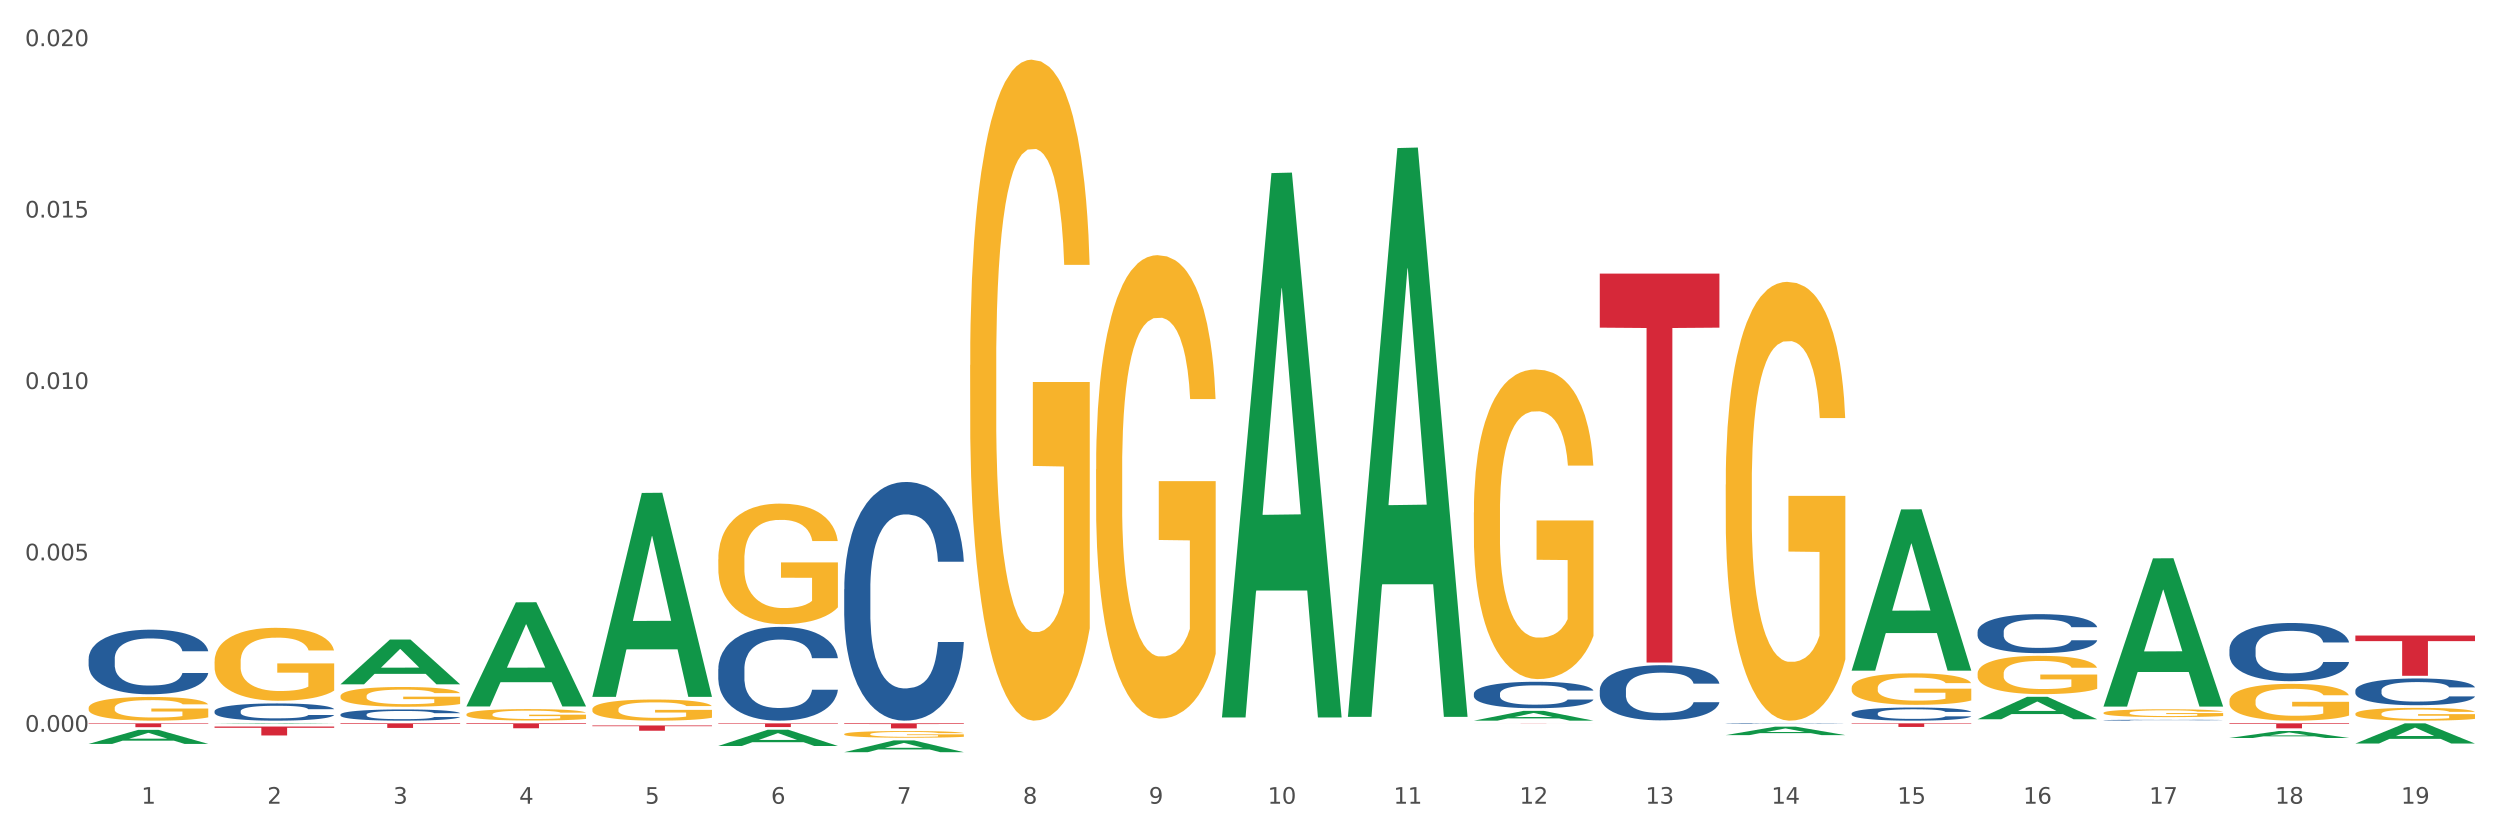 <?xml version="1.0" encoding="utf-8" standalone="no"?>
<!DOCTYPE svg PUBLIC "-//W3C//DTD SVG 1.1//EN"
  "http://www.w3.org/Graphics/SVG/1.1/DTD/svg11.dtd">
<svg xmlns:xlink="http://www.w3.org/1999/xlink" width="1080pt" height="360pt" viewBox="0 0 1080 360" xmlns="http://www.w3.org/2000/svg" version="1.1">
 <rect x="0" y="0" width="1080" height="360" fill="#333333" stroke="none"/>
 <defs>
  <style type="text/css">*{stroke-linejoin: round; stroke-linecap: butt}</style>
 </defs>
 <g id="figure_1">
  <g id="patch_1">
   <path d="M 0 360 
L 1080 360 
L 1080 0 
L 0 0 
z
" style="fill: #ffffff; stroke: #ffffff; stroke-linejoin: miter"/>
  </g>
  <g id="axes_1">
   <g id="matplotlib.axis_1">
    <g id="xtick_1">
     <g id="text_1">
      <!-- 1 -->
      <g style="fill: #4d4d4d" transform="translate(61.07 347.204) scale(0.096 -0.096)">
       <defs>
        <path id="DejaVuSans-31" d="M 794 531 
L 1825 531 
L 1825 4091 
L 703 3866 
L 703 4441 
L 1819 4666 
L 2450 4666 
L 2450 531 
L 3481 531 
L 3481 0 
L 794 0 
L 794 531 
z
" transform="scale(0.016)"/>
       </defs>
       <use xlink:href="#DejaVuSans-31"/>
      </g>
     </g>
    </g>
    <g id="xtick_2">
     <g id="text_2">
      <!-- 2 -->
      <g style="fill: #4d4d4d" transform="translate(115.472 347.204) scale(0.096 -0.096)">
       <defs>
        <path id="DejaVuSans-32" d="M 1228 531 
L 3431 531 
L 3431 0 
L 469 0 
L 469 531 
Q 828 903 1448 1529 
Q 2069 2156 2228 2338 
Q 2531 2678 2651 2914 
Q 2772 3150 2772 3378 
Q 2772 3750 2511 3984 
Q 2250 4219 1831 4219 
Q 1534 4219 1204 4116 
Q 875 4013 500 3803 
L 500 4441 
Q 881 4594 1212 4672 
Q 1544 4750 1819 4750 
Q 2544 4750 2975 4387 
Q 3406 4025 3406 3419 
Q 3406 3131 3298 2873 
Q 3191 2616 2906 2266 
Q 2828 2175 2409 1742 
Q 1991 1309 1228 531 
z
" transform="scale(0.016)"/>
       </defs>
       <use xlink:href="#DejaVuSans-32"/>
      </g>
     </g>
    </g>
    <g id="xtick_3">
     <g id="text_3">
      <!-- 3 -->
      <g style="fill: #4d4d4d" transform="translate(169.874 347.204) scale(0.096 -0.096)">
       <defs>
        <path id="DejaVuSans-33" d="M 2597 2516 
Q 3050 2419 3304 2112 
Q 3559 1806 3559 1356 
Q 3559 666 3084 287 
Q 2609 -91 1734 -91 
Q 1441 -91 1130 -33 
Q 819 25 488 141 
L 488 750 
Q 750 597 1062 519 
Q 1375 441 1716 441 
Q 2309 441 2620 675 
Q 2931 909 2931 1356 
Q 2931 1769 2642 2001 
Q 2353 2234 1838 2234 
L 1294 2234 
L 1294 2753 
L 1863 2753 
Q 2328 2753 2575 2939 
Q 2822 3125 2822 3475 
Q 2822 3834 2567 4026 
Q 2313 4219 1838 4219 
Q 1578 4219 1281 4162 
Q 984 4106 628 3988 
L 628 4550 
Q 988 4650 1302 4700 
Q 1616 4750 1894 4750 
Q 2613 4750 3031 4423 
Q 3450 4097 3450 3541 
Q 3450 3153 3228 2886 
Q 3006 2619 2597 2516 
z
" transform="scale(0.016)"/>
       </defs>
       <use xlink:href="#DejaVuSans-33"/>
      </g>
     </g>
    </g>
    <g id="xtick_4">
     <g id="text_4">
      <!-- 4 -->
      <g style="fill: #4d4d4d" transform="translate(224.276 347.204) scale(0.096 -0.096)">
       <defs>
        <path id="DejaVuSans-34" d="M 2419 4116 
L 825 1625 
L 2419 1625 
L 2419 4116 
z
M 2253 4666 
L 3047 4666 
L 3047 1625 
L 3713 1625 
L 3713 1100 
L 3047 1100 
L 3047 0 
L 2419 0 
L 2419 1100 
L 313 1100 
L 313 1709 
L 2253 4666 
z
" transform="scale(0.016)"/>
       </defs>
       <use xlink:href="#DejaVuSans-34"/>
      </g>
     </g>
    </g>
    <g id="xtick_5">
     <g id="text_5">
      <!-- 5 -->
      <g style="fill: #4d4d4d" transform="translate(278.678 347.204) scale(0.096 -0.096)">
       <defs>
        <path id="DejaVuSans-35" d="M 691 4666 
L 3169 4666 
L 3169 4134 
L 1269 4134 
L 1269 2991 
Q 1406 3038 1543 3061 
Q 1681 3084 1819 3084 
Q 2600 3084 3056 2656 
Q 3513 2228 3513 1497 
Q 3513 744 3044 326 
Q 2575 -91 1722 -91 
Q 1428 -91 1123 -41 
Q 819 9 494 109 
L 494 744 
Q 775 591 1075 516 
Q 1375 441 1709 441 
Q 2250 441 2565 725 
Q 2881 1009 2881 1497 
Q 2881 1984 2565 2268 
Q 2250 2553 1709 2553 
Q 1456 2553 1204 2497 
Q 953 2441 691 2322 
L 691 4666 
z
" transform="scale(0.016)"/>
       </defs>
       <use xlink:href="#DejaVuSans-35"/>
      </g>
     </g>
    </g>
    <g id="xtick_6">
     <g id="text_6">
      <!-- 6 -->
      <g style="fill: #4d4d4d" transform="translate(333.08 347.204) scale(0.096 -0.096)">
       <defs>
        <path id="DejaVuSans-36" d="M 2113 2584 
Q 1688 2584 1439 2293 
Q 1191 2003 1191 1497 
Q 1191 994 1439 701 
Q 1688 409 2113 409 
Q 2538 409 2786 701 
Q 3034 994 3034 1497 
Q 3034 2003 2786 2293 
Q 2538 2584 2113 2584 
z
M 3366 4563 
L 3366 3988 
Q 3128 4100 2886 4159 
Q 2644 4219 2406 4219 
Q 1781 4219 1451 3797 
Q 1122 3375 1075 2522 
Q 1259 2794 1537 2939 
Q 1816 3084 2150 3084 
Q 2853 3084 3261 2657 
Q 3669 2231 3669 1497 
Q 3669 778 3244 343 
Q 2819 -91 2113 -91 
Q 1303 -91 875 529 
Q 447 1150 447 2328 
Q 447 3434 972 4092 
Q 1497 4750 2381 4750 
Q 2619 4750 2861 4703 
Q 3103 4656 3366 4563 
z
" transform="scale(0.016)"/>
       </defs>
       <use xlink:href="#DejaVuSans-36"/>
      </g>
     </g>
    </g>
    <g id="xtick_7">
     <g id="text_7">
      <!-- 7 -->
      <g style="fill: #4d4d4d" transform="translate(387.482 347.204) scale(0.096 -0.096)">
       <defs>
        <path id="DejaVuSans-37" d="M 525 4666 
L 3525 4666 
L 3525 4397 
L 1831 0 
L 1172 0 
L 2766 4134 
L 525 4134 
L 525 4666 
z
" transform="scale(0.016)"/>
       </defs>
       <use xlink:href="#DejaVuSans-37"/>
      </g>
     </g>
    </g>
    <g id="xtick_8">
     <g id="text_8">
      <!-- 8 -->
      <g style="fill: #4d4d4d" transform="translate(441.884 347.204) scale(0.096 -0.096)">
       <defs>
        <path id="DejaVuSans-38" d="M 2034 2216 
Q 1584 2216 1326 1975 
Q 1069 1734 1069 1313 
Q 1069 891 1326 650 
Q 1584 409 2034 409 
Q 2484 409 2743 651 
Q 3003 894 3003 1313 
Q 3003 1734 2745 1975 
Q 2488 2216 2034 2216 
z
M 1403 2484 
Q 997 2584 770 2862 
Q 544 3141 544 3541 
Q 544 4100 942 4425 
Q 1341 4750 2034 4750 
Q 2731 4750 3128 4425 
Q 3525 4100 3525 3541 
Q 3525 3141 3298 2862 
Q 3072 2584 2669 2484 
Q 3125 2378 3379 2068 
Q 3634 1759 3634 1313 
Q 3634 634 3220 271 
Q 2806 -91 2034 -91 
Q 1263 -91 848 271 
Q 434 634 434 1313 
Q 434 1759 690 2068 
Q 947 2378 1403 2484 
z
M 1172 3481 
Q 1172 3119 1398 2916 
Q 1625 2713 2034 2713 
Q 2441 2713 2670 2916 
Q 2900 3119 2900 3481 
Q 2900 3844 2670 4047 
Q 2441 4250 2034 4250 
Q 1625 4250 1398 4047 
Q 1172 3844 1172 3481 
z
" transform="scale(0.016)"/>
       </defs>
       <use xlink:href="#DejaVuSans-38"/>
      </g>
     </g>
    </g>
    <g id="xtick_9">
     <g id="text_9">
      <!-- 9 -->
      <g style="fill: #4d4d4d" transform="translate(496.286 347.204) scale(0.096 -0.096)">
       <defs>
        <path id="DejaVuSans-39" d="M 703 97 
L 703 672 
Q 941 559 1184 500 
Q 1428 441 1663 441 
Q 2288 441 2617 861 
Q 2947 1281 2994 2138 
Q 2813 1869 2534 1725 
Q 2256 1581 1919 1581 
Q 1219 1581 811 2004 
Q 403 2428 403 3163 
Q 403 3881 828 4315 
Q 1253 4750 1959 4750 
Q 2769 4750 3195 4129 
Q 3622 3509 3622 2328 
Q 3622 1225 3098 567 
Q 2575 -91 1691 -91 
Q 1453 -91 1209 -44 
Q 966 3 703 97 
z
M 1959 2075 
Q 2384 2075 2632 2365 
Q 2881 2656 2881 3163 
Q 2881 3666 2632 3958 
Q 2384 4250 1959 4250 
Q 1534 4250 1286 3958 
Q 1038 3666 1038 3163 
Q 1038 2656 1286 2365 
Q 1534 2075 1959 2075 
z
" transform="scale(0.016)"/>
       </defs>
       <use xlink:href="#DejaVuSans-39"/>
      </g>
     </g>
    </g>
    <g id="xtick_10">
     <g id="text_10">
      <!-- 10 -->
      <g style="fill: #4d4d4d" transform="translate(547.634 347.204) scale(0.096 -0.096)">
       <defs>
        <path id="DejaVuSans-30" d="M 2034 4250 
Q 1547 4250 1301 3770 
Q 1056 3291 1056 2328 
Q 1056 1369 1301 889 
Q 1547 409 2034 409 
Q 2525 409 2770 889 
Q 3016 1369 3016 2328 
Q 3016 3291 2770 3770 
Q 2525 4250 2034 4250 
z
M 2034 4750 
Q 2819 4750 3233 4129 
Q 3647 3509 3647 2328 
Q 3647 1150 3233 529 
Q 2819 -91 2034 -91 
Q 1250 -91 836 529 
Q 422 1150 422 2328 
Q 422 3509 836 4129 
Q 1250 4750 2034 4750 
z
" transform="scale(0.016)"/>
       </defs>
       <use xlink:href="#DejaVuSans-31"/>
       <use xlink:href="#DejaVuSans-30" transform="translate(63.623 0)"/>
      </g>
     </g>
    </g>
    <g id="xtick_11">
     <g id="text_11">
      <!-- 11 -->
      <g style="fill: #4d4d4d" transform="translate(602.035 347.204) scale(0.096 -0.096)">
       <use xlink:href="#DejaVuSans-31"/>
       <use xlink:href="#DejaVuSans-31" transform="translate(63.623 0)"/>
      </g>
     </g>
    </g>
    <g id="xtick_12">
     <g id="text_12">
      <!-- 12 -->
      <g style="fill: #4d4d4d" transform="translate(656.437 347.204) scale(0.096 -0.096)">
       <use xlink:href="#DejaVuSans-31"/>
       <use xlink:href="#DejaVuSans-32" transform="translate(63.623 0)"/>
      </g>
     </g>
    </g>
    <g id="xtick_13">
     <g id="text_13">
      <!-- 13 -->
      <g style="fill: #4d4d4d" transform="translate(710.839 347.204) scale(0.096 -0.096)">
       <use xlink:href="#DejaVuSans-31"/>
       <use xlink:href="#DejaVuSans-33" transform="translate(63.623 0)"/>
      </g>
     </g>
    </g>
    <g id="xtick_14">
     <g id="text_14">
      <!-- 14 -->
      <g style="fill: #4d4d4d" transform="translate(765.241 347.204) scale(0.096 -0.096)">
       <use xlink:href="#DejaVuSans-31"/>
       <use xlink:href="#DejaVuSans-34" transform="translate(63.623 0)"/>
      </g>
     </g>
    </g>
    <g id="xtick_15">
     <g id="text_15">
      <!-- 15 -->
      <g style="fill: #4d4d4d" transform="translate(819.643 347.204) scale(0.096 -0.096)">
       <use xlink:href="#DejaVuSans-31"/>
       <use xlink:href="#DejaVuSans-35" transform="translate(63.623 0)"/>
      </g>
     </g>
    </g>
    <g id="xtick_16">
     <g id="text_16">
      <!-- 16 -->
      <g style="fill: #4d4d4d" transform="translate(874.045 347.204) scale(0.096 -0.096)">
       <use xlink:href="#DejaVuSans-31"/>
       <use xlink:href="#DejaVuSans-36" transform="translate(63.623 0)"/>
      </g>
     </g>
    </g>
    <g id="xtick_17">
     <g id="text_17">
      <!-- 17 -->
      <g style="fill: #4d4d4d" transform="translate(928.447 347.204) scale(0.096 -0.096)">
       <use xlink:href="#DejaVuSans-31"/>
       <use xlink:href="#DejaVuSans-37" transform="translate(63.623 0)"/>
      </g>
     </g>
    </g>
    <g id="xtick_18">
     <g id="text_18">
      <!-- 18 -->
      <g style="fill: #4d4d4d" transform="translate(982.849 347.204) scale(0.096 -0.096)">
       <use xlink:href="#DejaVuSans-31"/>
       <use xlink:href="#DejaVuSans-38" transform="translate(63.623 0)"/>
      </g>
     </g>
    </g>
    <g id="xtick_19">
     <g id="text_19">
      <!-- 19 -->
      <g style="fill: #4d4d4d" transform="translate(1037.251 347.204) scale(0.096 -0.096)">
       <use xlink:href="#DejaVuSans-31"/>
       <use xlink:href="#DejaVuSans-39" transform="translate(63.623 0)"/>
      </g>
     </g>
    </g>
    <g id="xtick_20"/>
    <g id="xtick_21"/>
    <g id="xtick_22"/>
    <g id="xtick_23"/>
    <g id="xtick_24"/>
    <g id="xtick_25"/>
    <g id="xtick_26"/>
    <g id="xtick_27"/>
    <g id="xtick_28"/>
    <g id="xtick_29"/>
    <g id="xtick_30"/>
    <g id="xtick_31"/>
    <g id="xtick_32"/>
    <g id="xtick_33"/>
    <g id="xtick_34"/>
    <g id="xtick_35"/>
    <g id="xtick_36"/>
    <g id="xtick_37"/>
   </g>
   <g id="matplotlib.axis_2">
    <g id="ytick_1">
     <g id="text_20">
      <!-- 0.000 -->
      <g style="fill: #4d4d4d" transform="translate(10.8 316.125) scale(0.096 -0.096)">
       <defs>
        <path id="DejaVuSans-2e" d="M 684 794 
L 1344 794 
L 1344 0 
L 684 0 
L 684 794 
z
" transform="scale(0.016)"/>
       </defs>
       <use xlink:href="#DejaVuSans-30"/>
       <use xlink:href="#DejaVuSans-2e" transform="translate(63.623 0)"/>
       <use xlink:href="#DejaVuSans-30" transform="translate(95.41 0)"/>
       <use xlink:href="#DejaVuSans-30" transform="translate(159.033 0)"/>
       <use xlink:href="#DejaVuSans-30" transform="translate(222.656 0)"/>
      </g>
     </g>
    </g>
    <g id="ytick_2">
     <g id="text_21">
      <!-- 0.005 -->
      <g style="fill: #4d4d4d" transform="translate(10.8 242.078) scale(0.096 -0.096)">
       <use xlink:href="#DejaVuSans-30"/>
       <use xlink:href="#DejaVuSans-2e" transform="translate(63.623 0)"/>
       <use xlink:href="#DejaVuSans-30" transform="translate(95.41 0)"/>
       <use xlink:href="#DejaVuSans-30" transform="translate(159.033 0)"/>
       <use xlink:href="#DejaVuSans-35" transform="translate(222.656 0)"/>
      </g>
     </g>
    </g>
    <g id="ytick_3">
     <g id="text_22">
      <!-- 0.010 -->
      <g style="fill: #4d4d4d" transform="translate(10.8 168.031) scale(0.096 -0.096)">
       <use xlink:href="#DejaVuSans-30"/>
       <use xlink:href="#DejaVuSans-2e" transform="translate(63.623 0)"/>
       <use xlink:href="#DejaVuSans-30" transform="translate(95.41 0)"/>
       <use xlink:href="#DejaVuSans-31" transform="translate(159.033 0)"/>
       <use xlink:href="#DejaVuSans-30" transform="translate(222.656 0)"/>
      </g>
     </g>
    </g>
    <g id="ytick_4">
     <g id="text_23">
      <!-- 0.015 -->
      <g style="fill: #4d4d4d" transform="translate(10.8 93.984) scale(0.096 -0.096)">
       <use xlink:href="#DejaVuSans-30"/>
       <use xlink:href="#DejaVuSans-2e" transform="translate(63.623 0)"/>
       <use xlink:href="#DejaVuSans-30" transform="translate(95.41 0)"/>
       <use xlink:href="#DejaVuSans-31" transform="translate(159.033 0)"/>
       <use xlink:href="#DejaVuSans-35" transform="translate(222.656 0)"/>
      </g>
     </g>
    </g>
    <g id="ytick_5">
     <g id="text_24">
      <!-- 0.020 -->
      <g style="fill: #4d4d4d" transform="translate(10.8 19.936) scale(0.096 -0.096)">
       <use xlink:href="#DejaVuSans-30"/>
       <use xlink:href="#DejaVuSans-2e" transform="translate(63.623 0)"/>
       <use xlink:href="#DejaVuSans-30" transform="translate(95.41 0)"/>
       <use xlink:href="#DejaVuSans-32" transform="translate(159.033 0)"/>
       <use xlink:href="#DejaVuSans-30" transform="translate(222.656 0)"/>
      </g>
     </g>
    </g>
    <g id="ytick_6"/>
    <g id="ytick_7"/>
    <g id="ytick_8"/>
    <g id="ytick_9"/>
   </g>
   <g id="PolyCollection_1">
    <path d="M 38.283 321.362 
L 38.336 321.356 
L 59.648 315.315 
L 68.493 315.309 
L 89.965 321.373 
L 79.735 321.373 
L 75.1 319.961 
L 53.095 319.961 
L 52.935 319.984 
L 48.46 321.373 
L 38.283 321.373 
L 38.283 321.362 
L 55.865 319.119 
L 72.329 319.113 
L 64.177 316.602 
L 64.071 316.59 
L 63.964 316.607 
L 55.812 319.113 
L 55.865 319.119 
L 38.283 321.362 
z
" clip-path="url(#p91f0393bbc)" style="fill: #109648"/>
    <path d="M 691.106 118.194 
L 742.788 118.194 
L 742.788 141.543 
L 722.458 141.701 
L 722.458 286.215 
L 711.314 286.215 
L 711.314 141.701 
L 691.106 141.543 
L 691.106 118.352 
L 691.106 118.194 
z
" clip-path="url(#p91f0393bbc)" style="fill: #d62839"/>
    <path d="M 963.116 312.478 
L 1014.798 312.478 
L 1014.798 312.778 
L 994.468 312.78 
L 994.468 314.637 
L 983.324 314.637 
L 983.324 312.78 
L 963.116 312.778 
L 963.116 312.48 
L 963.116 312.478 
z
" clip-path="url(#p91f0393bbc)" style="fill: #d62839"/>
    <path d="M 799.91 312.478 
L 851.592 312.478 
L 851.592 312.695 
L 831.262 312.696 
L 831.262 314.038 
L 820.118 314.038 
L 820.118 312.696 
L 799.91 312.695 
L 799.91 312.48 
L 799.91 312.478 
z
" clip-path="url(#p91f0393bbc)" style="fill: #d62839"/>
    <path d="M 1017.518 274.542 
L 1069.2 274.542 
L 1069.2 276.961 
L 1048.87 276.977 
L 1048.87 291.947 
L 1037.726 291.947 
L 1037.726 276.977 
L 1017.518 276.961 
L 1017.518 274.558 
L 1017.518 274.542 
z
" clip-path="url(#p91f0393bbc)" style="fill: #d62839"/>
    <path d="M 310.293 241.628 
L 310.354 241.581 
L 310.354 239.868 
L 310.476 238.393 
L 311.086 234.825 
L 312.001 231.875 
L 312.672 230.305 
L 313.344 229.02 
L 314.137 227.736 
L 315.113 226.404 
L 316.883 224.453 
L 317.981 223.454 
L 319.323 222.407 
L 321.764 220.885 
L 323.534 220.028 
L 325.364 219.315 
L 328.354 218.458 
L 330.307 218.078 
L 332.381 217.792 
L 334.883 217.602 
L 336.774 217.554 
L 340.924 217.697 
L 344.463 218.125 
L 346.171 218.458 
L 348.368 219.029 
L 349.527 219.41 
L 351.419 220.171 
L 353.371 221.17 
L 354.714 222.027 
L 356.727 223.644 
L 358.253 225.262 
L 359.656 227.26 
L 360.388 228.64 
L 360.937 229.924 
L 361.425 231.399 
L 361.914 233.731 
L 350.93 233.731 
L 350.503 232.065 
L 349.832 230.495 
L 348.856 228.973 
L 348.002 228.021 
L 346.537 226.832 
L 345.195 226.071 
L 343.791 225.5 
L 342.083 225.024 
L 340.741 224.786 
L 338.849 224.596 
L 335.127 224.643 
L 332.625 225.024 
L 330.917 225.5 
L 329.818 225.928 
L 328.842 226.404 
L 327.744 227.07 
L 326.462 228.069 
L 325.547 228.973 
L 324.632 230.115 
L 323.9 231.257 
L 323.228 232.589 
L 322.679 234.016 
L 322.252 235.491 
L 321.886 237.299 
L 321.581 240.296 
L 321.581 246.814 
L 321.703 248.289 
L 322.008 250.24 
L 322.374 251.715 
L 322.984 253.475 
L 323.534 254.664 
L 324.571 256.377 
L 325.73 257.805 
L 326.645 258.708 
L 327.561 259.47 
L 329.147 260.516 
L 330.917 261.373 
L 332.442 261.896 
L 334.517 262.372 
L 335.92 262.562 
L 337.14 262.657 
L 340.13 262.657 
L 342.266 262.515 
L 344.646 262.182 
L 346.476 261.753 
L 348.002 261.23 
L 349.71 260.374 
L 350.808 259.565 
L 350.808 249.621 
L 337.385 249.574 
L 337.385 242.96 
L 361.975 242.96 
L 361.975 262.372 
L 360.937 263.371 
L 359.778 264.275 
L 358.558 265.084 
L 356.727 266.083 
L 354.53 267.034 
L 352.578 267.701 
L 350.503 268.271 
L 348.063 268.795 
L 344.89 269.271 
L 342.937 269.461 
L 340.496 269.604 
L 337.629 269.651 
L 335.127 269.556 
L 332.686 269.318 
L 330.123 268.89 
L 327.622 268.271 
L 325.73 267.653 
L 323.839 266.892 
L 321.825 265.893 
L 320.239 264.941 
L 319.018 264.085 
L 317.676 262.99 
L 316.211 261.563 
L 315.113 260.279 
L 314.137 258.946 
L 313.1 257.234 
L 312.367 255.759 
L 311.635 253.903 
L 311.208 252.523 
L 310.72 250.383 
L 310.354 247.385 
L 310.293 241.628 
z
" clip-path="url(#p91f0393bbc)" style="fill: #f7b32b"/>
    <path d="M 419.097 157.722 
L 419.158 157.462 
L 419.158 148.073 
L 419.28 139.988 
L 419.89 120.428 
L 420.805 104.259 
L 421.476 95.653 
L 422.148 88.611 
L 422.941 81.57 
L 423.917 74.268 
L 425.687 63.575 
L 426.785 58.098 
L 428.127 52.361 
L 430.568 44.015 
L 432.337 39.321 
L 434.168 35.409 
L 437.158 30.715 
L 439.11 28.628 
L 441.185 27.063 
L 443.687 26.02 
L 445.578 25.759 
L 449.727 26.542 
L 453.266 28.889 
L 454.975 30.715 
L 457.172 33.844 
L 458.331 35.931 
L 460.222 40.103 
L 462.175 45.58 
L 463.517 50.274 
L 465.531 59.141 
L 467.056 68.008 
L 468.46 78.962 
L 469.192 86.525 
L 469.741 93.566 
L 470.229 101.651 
L 470.718 114.43 
L 459.734 114.43 
L 459.307 105.302 
L 458.636 96.696 
L 457.66 88.351 
L 456.806 83.135 
L 455.341 76.615 
L 453.999 72.442 
L 452.595 69.312 
L 450.887 66.704 
L 449.544 65.401 
L 447.653 64.357 
L 443.931 64.618 
L 441.429 66.704 
L 439.721 69.312 
L 438.622 71.66 
L 437.646 74.268 
L 436.548 77.919 
L 435.266 83.395 
L 434.351 88.351 
L 433.436 94.61 
L 432.704 100.869 
L 432.032 108.171 
L 431.483 115.995 
L 431.056 124.08 
L 430.69 133.99 
L 430.385 150.42 
L 430.385 186.149 
L 430.507 194.234 
L 430.812 204.926 
L 431.178 213.011 
L 431.788 222.661 
L 432.337 229.18 
L 433.375 238.569 
L 434.534 246.393 
L 435.449 251.348 
L 436.365 255.521 
L 437.951 261.258 
L 439.721 265.953 
L 441.246 268.821 
L 443.321 271.429 
L 444.724 272.473 
L 445.944 272.994 
L 448.934 272.994 
L 451.07 272.212 
L 453.45 270.386 
L 455.28 268.039 
L 456.806 265.17 
L 458.514 260.476 
L 459.612 256.042 
L 459.612 201.536 
L 446.188 201.275 
L 446.188 165.025 
L 470.779 165.025 
L 470.779 271.429 
L 469.741 276.906 
L 468.582 281.861 
L 467.362 286.295 
L 465.531 291.771 
L 463.334 296.987 
L 461.382 300.639 
L 459.307 303.768 
L 456.867 306.637 
L 453.694 309.245 
L 451.741 310.288 
L 449.3 311.07 
L 446.433 311.331 
L 443.931 310.81 
L 441.49 309.506 
L 438.927 307.158 
L 436.426 303.768 
L 434.534 300.378 
L 432.643 296.205 
L 430.629 290.728 
L 429.043 285.512 
L 427.822 280.818 
L 426.48 274.82 
L 425.015 266.996 
L 423.917 259.954 
L 422.941 252.652 
L 421.903 243.263 
L 421.171 235.179 
L 420.439 225.008 
L 420.012 217.445 
L 419.524 205.709 
L 419.158 189.279 
L 419.097 157.722 
z
" clip-path="url(#p91f0393bbc)" style="fill: #f7b32b"/>
    <path d="M 364.695 317.146 
L 364.756 317.144 
L 364.756 317.048 
L 364.878 316.966 
L 365.488 316.767 
L 366.403 316.603 
L 367.074 316.515 
L 367.746 316.444 
L 368.539 316.372 
L 369.515 316.298 
L 371.285 316.189 
L 372.383 316.134 
L 373.725 316.075 
L 376.166 315.991 
L 377.936 315.943 
L 379.766 315.903 
L 382.756 315.855 
L 384.708 315.834 
L 386.783 315.818 
L 389.285 315.808 
L 391.176 315.805 
L 395.326 315.813 
L 398.865 315.837 
L 400.573 315.855 
L 402.77 315.887 
L 403.929 315.908 
L 405.821 315.951 
L 407.773 316.006 
L 409.115 316.054 
L 411.129 316.144 
L 412.654 316.234 
L 414.058 316.346 
L 414.79 316.423 
L 415.339 316.494 
L 415.827 316.576 
L 416.316 316.706 
L 405.332 316.706 
L 404.905 316.613 
L 404.234 316.526 
L 403.258 316.441 
L 402.404 316.388 
L 400.939 316.322 
L 399.597 316.279 
L 398.193 316.248 
L 396.485 316.221 
L 395.142 316.208 
L 393.251 316.197 
L 389.529 316.2 
L 387.027 316.221 
L 385.319 316.248 
L 384.22 316.272 
L 383.244 316.298 
L 382.146 316.335 
L 380.864 316.391 
L 379.949 316.441 
L 379.034 316.505 
L 378.302 316.568 
L 377.63 316.643 
L 377.081 316.722 
L 376.654 316.804 
L 376.288 316.905 
L 375.983 317.072 
L 375.983 317.435 
L 376.105 317.517 
L 376.41 317.626 
L 376.776 317.708 
L 377.386 317.806 
L 377.936 317.872 
L 378.973 317.968 
L 380.132 318.047 
L 381.047 318.098 
L 381.963 318.14 
L 383.549 318.199 
L 385.319 318.246 
L 386.844 318.275 
L 388.919 318.302 
L 390.322 318.312 
L 391.542 318.318 
L 394.532 318.318 
L 396.668 318.31 
L 399.048 318.291 
L 400.878 318.267 
L 402.404 318.238 
L 404.112 318.191 
L 405.21 318.146 
L 405.21 317.592 
L 391.787 317.589 
L 391.787 317.22 
L 416.377 317.22 
L 416.377 318.302 
L 415.339 318.358 
L 414.18 318.408 
L 412.96 318.453 
L 411.129 318.509 
L 408.932 318.562 
L 406.98 318.599 
L 404.905 318.631 
L 402.465 318.66 
L 399.292 318.686 
L 397.339 318.697 
L 394.898 318.705 
L 392.031 318.707 
L 389.529 318.702 
L 387.088 318.689 
L 384.525 318.665 
L 382.024 318.631 
L 380.132 318.596 
L 378.241 318.554 
L 376.227 318.498 
L 374.641 318.445 
L 373.42 318.397 
L 372.078 318.336 
L 370.613 318.257 
L 369.515 318.185 
L 368.539 318.111 
L 367.502 318.016 
L 366.769 317.933 
L 366.037 317.83 
L 365.61 317.753 
L 365.122 317.634 
L 364.756 317.467 
L 364.695 317.146 
z
" clip-path="url(#p91f0393bbc)" style="fill: #f7b32b"/>
    <path d="M 636.704 221.421 
L 636.765 221.299 
L 636.765 216.901 
L 636.888 213.114 
L 637.498 203.951 
L 638.413 196.377 
L 639.084 192.346 
L 639.755 189.047 
L 640.549 185.749 
L 641.525 182.328 
L 643.294 177.319 
L 644.393 174.754 
L 645.735 172.066 
L 648.176 168.157 
L 649.945 165.958 
L 651.776 164.125 
L 654.766 161.926 
L 656.718 160.949 
L 658.793 160.216 
L 661.295 159.727 
L 663.186 159.605 
L 667.335 159.971 
L 670.874 161.071 
L 672.583 161.926 
L 674.779 163.392 
L 675.939 164.369 
L 677.83 166.324 
L 679.783 168.89 
L 681.125 171.089 
L 683.139 175.242 
L 684.664 179.396 
L 686.068 184.527 
L 686.8 188.07 
L 687.349 191.368 
L 687.837 195.155 
L 688.325 201.142 
L 677.342 201.142 
L 676.915 196.866 
L 676.244 192.834 
L 675.268 188.925 
L 674.413 186.482 
L 672.949 183.427 
L 671.607 181.473 
L 670.203 180.007 
L 668.495 178.785 
L 667.152 178.174 
L 665.261 177.686 
L 661.539 177.808 
L 659.037 178.785 
L 657.328 180.007 
L 656.23 181.106 
L 655.254 182.328 
L 654.155 184.038 
L 652.874 186.604 
L 651.959 188.925 
L 651.044 191.857 
L 650.311 194.789 
L 649.64 198.21 
L 649.091 201.875 
L 648.664 205.662 
L 648.298 210.304 
L 647.993 218.001 
L 647.993 234.737 
L 648.115 238.525 
L 648.42 243.534 
L 648.786 247.321 
L 649.396 251.841 
L 649.945 254.895 
L 650.983 259.293 
L 652.142 262.958 
L 653.057 265.279 
L 653.972 267.234 
L 655.559 269.922 
L 657.328 272.121 
L 658.854 273.464 
L 660.928 274.686 
L 662.332 275.175 
L 663.552 275.419 
L 666.542 275.419 
L 668.678 275.053 
L 671.057 274.197 
L 672.888 273.098 
L 674.413 271.754 
L 676.122 269.555 
L 677.22 267.478 
L 677.22 241.945 
L 663.796 241.823 
L 663.796 224.842 
L 688.386 224.842 
L 688.386 274.686 
L 687.349 277.252 
L 686.19 279.573 
L 684.969 281.65 
L 683.139 284.215 
L 680.942 286.658 
L 678.99 288.369 
L 676.915 289.835 
L 674.474 291.179 
L 671.301 292.4 
L 669.349 292.889 
L 666.908 293.255 
L 664.04 293.378 
L 661.539 293.133 
L 659.098 292.522 
L 656.535 291.423 
L 654.033 289.835 
L 652.142 288.247 
L 650.25 286.292 
L 648.237 283.726 
L 646.65 281.283 
L 645.43 279.084 
L 644.088 276.274 
L 642.623 272.609 
L 641.525 269.311 
L 640.549 265.89 
L 639.511 261.492 
L 638.779 257.705 
L 638.047 252.94 
L 637.62 249.398 
L 637.132 243.9 
L 636.765 236.204 
L 636.704 221.421 
z
" clip-path="url(#p91f0393bbc)" style="fill: #f7b32b"/>
    <path d="M 473.499 202.734 
L 473.56 202.551 
L 473.56 195.969 
L 473.682 190.301 
L 474.292 176.589 
L 475.207 165.253 
L 475.878 159.219 
L 476.549 154.283 
L 477.343 149.346 
L 478.319 144.227 
L 480.089 136.73 
L 481.187 132.891 
L 482.529 128.868 
L 484.97 123.018 
L 486.739 119.727 
L 488.57 116.984 
L 491.56 113.693 
L 493.512 112.23 
L 495.587 111.133 
L 498.089 110.402 
L 499.98 110.219 
L 504.129 110.768 
L 507.668 112.413 
L 509.377 113.693 
L 511.574 115.887 
L 512.733 117.35 
L 514.624 120.275 
L 516.577 124.115 
L 517.919 127.406 
L 519.933 133.622 
L 521.458 139.839 
L 522.862 147.518 
L 523.594 152.82 
L 524.143 157.757 
L 524.631 163.424 
L 525.119 172.383 
L 514.136 172.383 
L 513.709 165.984 
L 513.038 159.951 
L 512.062 154.1 
L 511.207 150.443 
L 509.743 145.872 
L 508.401 142.947 
L 506.997 140.753 
L 505.289 138.924 
L 503.946 138.01 
L 502.055 137.279 
L 498.333 137.462 
L 495.831 138.924 
L 494.123 140.753 
L 493.024 142.398 
L 492.048 144.227 
L 490.95 146.786 
L 489.668 150.626 
L 488.753 154.1 
L 487.838 158.488 
L 487.106 162.876 
L 486.434 167.995 
L 485.885 173.48 
L 485.458 179.148 
L 485.092 186.096 
L 484.787 197.615 
L 484.787 222.663 
L 484.909 228.331 
L 485.214 235.828 
L 485.58 241.496 
L 486.19 248.261 
L 486.739 252.831 
L 487.777 259.414 
L 488.936 264.899 
L 489.851 268.372 
L 490.767 271.298 
L 492.353 275.32 
L 494.123 278.611 
L 495.648 280.623 
L 497.723 282.451 
L 499.126 283.182 
L 500.346 283.548 
L 503.336 283.548 
L 505.472 282.999 
L 507.851 281.72 
L 509.682 280.074 
L 511.207 278.063 
L 512.916 274.772 
L 514.014 271.664 
L 514.014 233.451 
L 500.59 233.268 
L 500.59 207.854 
L 525.18 207.854 
L 525.18 282.451 
L 524.143 286.29 
L 522.984 289.764 
L 521.763 292.873 
L 519.933 296.712 
L 517.736 300.369 
L 515.784 302.929 
L 513.709 305.123 
L 511.268 307.134 
L 508.096 308.962 
L 506.143 309.693 
L 503.702 310.242 
L 500.834 310.425 
L 498.333 310.059 
L 495.892 309.145 
L 493.329 307.499 
L 490.828 305.123 
L 488.936 302.746 
L 487.045 299.82 
L 485.031 295.981 
L 483.444 292.324 
L 482.224 289.033 
L 480.882 284.828 
L 479.417 279.343 
L 478.319 274.406 
L 477.343 269.287 
L 476.305 262.705 
L 475.573 257.037 
L 474.841 249.906 
L 474.414 244.604 
L 473.926 236.376 
L 473.56 224.857 
L 473.499 202.734 
z
" clip-path="url(#p91f0393bbc)" style="fill: #f7b32b"/>
    <path d="M 799.91 297.169 
L 799.971 297.157 
L 799.971 296.709 
L 800.093 296.323 
L 800.704 295.391 
L 801.619 294.62 
L 802.29 294.209 
L 802.961 293.873 
L 803.754 293.538 
L 804.731 293.189 
L 806.5 292.68 
L 807.599 292.418 
L 808.941 292.145 
L 811.382 291.747 
L 813.151 291.523 
L 814.982 291.336 
L 817.972 291.113 
L 819.924 291.013 
L 821.999 290.938 
L 824.5 290.889 
L 826.392 290.876 
L 830.541 290.914 
L 834.08 291.025 
L 835.789 291.113 
L 837.985 291.262 
L 839.145 291.361 
L 841.036 291.56 
L 842.989 291.821 
L 844.331 292.045 
L 846.345 292.468 
L 847.87 292.891 
L 849.274 293.413 
L 850.006 293.774 
L 850.555 294.11 
L 851.043 294.495 
L 851.531 295.105 
L 840.548 295.105 
L 840.121 294.669 
L 839.45 294.259 
L 838.473 293.861 
L 837.619 293.612 
L 836.155 293.301 
L 834.812 293.102 
L 833.409 292.953 
L 831.7 292.829 
L 830.358 292.767 
L 828.467 292.717 
L 824.744 292.729 
L 822.243 292.829 
L 820.534 292.953 
L 819.436 293.065 
L 818.46 293.189 
L 817.361 293.364 
L 816.08 293.625 
L 815.165 293.861 
L 814.249 294.16 
L 813.517 294.458 
L 812.846 294.806 
L 812.297 295.179 
L 811.87 295.565 
L 811.504 296.037 
L 811.199 296.821 
L 811.199 298.525 
L 811.321 298.91 
L 811.626 299.42 
L 811.992 299.806 
L 812.602 300.266 
L 813.151 300.577 
L 814.188 301.024 
L 815.348 301.398 
L 816.263 301.634 
L 817.178 301.833 
L 818.765 302.106 
L 820.534 302.33 
L 822.06 302.467 
L 824.134 302.591 
L 825.538 302.641 
L 826.758 302.666 
L 829.748 302.666 
L 831.884 302.629 
L 834.263 302.542 
L 836.094 302.43 
L 837.619 302.293 
L 839.328 302.069 
L 840.426 301.858 
L 840.426 299.258 
L 827.002 299.246 
L 827.002 297.517 
L 851.592 297.517 
L 851.592 302.591 
L 850.555 302.853 
L 849.396 303.089 
L 848.175 303.3 
L 846.345 303.562 
L 844.148 303.81 
L 842.195 303.984 
L 840.121 304.134 
L 837.68 304.27 
L 834.507 304.395 
L 832.555 304.445 
L 830.114 304.482 
L 827.246 304.494 
L 824.744 304.469 
L 822.304 304.407 
L 819.741 304.295 
L 817.239 304.134 
L 815.348 303.972 
L 813.456 303.773 
L 811.443 303.512 
L 809.856 303.263 
L 808.636 303.039 
L 807.293 302.753 
L 805.829 302.38 
L 804.731 302.044 
L 803.754 301.696 
L 802.717 301.248 
L 801.985 300.863 
L 801.253 300.378 
L 800.826 300.017 
L 800.337 299.457 
L 799.971 298.674 
L 799.91 297.169 
z
" clip-path="url(#p91f0393bbc)" style="fill: #f7b32b"/>
    <path d="M 745.508 209.357 
L 745.569 209.184 
L 745.569 202.951 
L 745.691 197.584 
L 746.302 184.599 
L 747.217 173.865 
L 747.888 168.152 
L 748.559 163.477 
L 749.352 158.803 
L 750.329 153.955 
L 752.098 146.857 
L 753.197 143.221 
L 754.539 139.412 
L 756.98 133.872 
L 758.749 130.755 
L 760.58 128.158 
L 763.57 125.042 
L 765.522 123.657 
L 767.597 122.618 
L 770.098 121.926 
L 771.99 121.753 
L 776.139 122.272 
L 779.678 123.83 
L 781.387 125.042 
L 783.583 127.12 
L 784.743 128.505 
L 786.634 131.275 
L 788.587 134.911 
L 789.929 138.027 
L 791.943 143.913 
L 793.468 149.8 
L 794.872 157.071 
L 795.604 162.092 
L 796.153 166.767 
L 796.641 172.134 
L 797.129 180.617 
L 786.146 180.617 
L 785.719 174.557 
L 785.048 168.844 
L 784.071 163.304 
L 783.217 159.841 
L 781.753 155.513 
L 780.41 152.743 
L 779.007 150.665 
L 777.299 148.934 
L 775.956 148.068 
L 774.065 147.376 
L 770.343 147.549 
L 767.841 148.934 
L 766.132 150.665 
L 765.034 152.224 
L 764.058 153.955 
L 762.959 156.379 
L 761.678 160.014 
L 760.763 163.304 
L 759.848 167.459 
L 759.115 171.614 
L 758.444 176.462 
L 757.895 181.656 
L 757.468 187.023 
L 757.102 193.602 
L 756.797 204.509 
L 756.797 228.228 
L 756.919 233.595 
L 757.224 240.693 
L 757.59 246.061 
L 758.2 252.466 
L 758.749 256.795 
L 759.786 263.027 
L 760.946 268.221 
L 761.861 271.511 
L 762.776 274.281 
L 764.363 278.09 
L 766.132 281.206 
L 767.658 283.111 
L 769.732 284.842 
L 771.136 285.534 
L 772.356 285.881 
L 775.346 285.881 
L 777.482 285.361 
L 779.861 284.149 
L 781.692 282.591 
L 783.217 280.687 
L 784.926 277.57 
L 786.024 274.627 
L 786.024 238.443 
L 772.6 238.27 
L 772.6 214.204 
L 797.19 214.204 
L 797.19 284.842 
L 796.153 288.478 
L 794.994 291.767 
L 793.773 294.71 
L 791.943 298.346 
L 789.746 301.809 
L 787.794 304.233 
L 785.719 306.31 
L 783.278 308.215 
L 780.105 309.946 
L 778.153 310.638 
L 775.712 311.158 
L 772.844 311.331 
L 770.343 310.985 
L 767.902 310.119 
L 765.339 308.561 
L 762.837 306.31 
L 760.946 304.059 
L 759.054 301.289 
L 757.041 297.654 
L 755.454 294.191 
L 754.234 291.075 
L 752.892 287.093 
L 751.427 281.899 
L 750.329 277.224 
L 749.352 272.376 
L 748.315 266.144 
L 747.583 260.777 
L 746.851 254.025 
L 746.424 249.004 
L 745.936 241.213 
L 745.569 230.306 
L 745.508 209.357 
z
" clip-path="url(#p91f0393bbc)" style="fill: #f7b32b"/>
    <path d="M 854.312 290.965 
L 854.373 290.95 
L 854.373 290.405 
L 854.495 289.937 
L 855.106 288.802 
L 856.021 287.864 
L 856.692 287.365 
L 857.363 286.957 
L 858.156 286.548 
L 859.133 286.125 
L 860.902 285.504 
L 862 285.187 
L 863.343 284.854 
L 865.784 284.37 
L 867.553 284.098 
L 869.384 283.871 
L 872.373 283.598 
L 874.326 283.477 
L 876.401 283.387 
L 878.902 283.326 
L 880.794 283.311 
L 884.943 283.356 
L 888.482 283.492 
L 890.191 283.598 
L 892.387 283.78 
L 893.547 283.901 
L 895.438 284.143 
L 897.391 284.461 
L 898.733 284.733 
L 900.747 285.247 
L 902.272 285.761 
L 903.675 286.397 
L 904.408 286.835 
L 904.957 287.244 
L 905.445 287.713 
L 905.933 288.454 
L 894.95 288.454 
L 894.523 287.925 
L 893.852 287.425 
L 892.875 286.941 
L 892.021 286.639 
L 890.557 286.261 
L 889.214 286.019 
L 887.811 285.837 
L 886.102 285.686 
L 884.76 285.61 
L 882.868 285.55 
L 879.146 285.565 
L 876.645 285.686 
L 874.936 285.837 
L 873.838 285.973 
L 872.862 286.125 
L 871.763 286.336 
L 870.482 286.654 
L 869.567 286.941 
L 868.651 287.304 
L 867.919 287.667 
L 867.248 288.091 
L 866.699 288.545 
L 866.272 289.014 
L 865.906 289.589 
L 865.601 290.542 
L 865.601 292.614 
L 865.723 293.083 
L 866.028 293.703 
L 866.394 294.172 
L 867.004 294.732 
L 867.553 295.11 
L 868.59 295.654 
L 869.75 296.108 
L 870.665 296.396 
L 871.58 296.638 
L 873.167 296.971 
L 874.936 297.243 
L 876.462 297.409 
L 878.536 297.56 
L 879.94 297.621 
L 881.16 297.651 
L 884.15 297.651 
L 886.285 297.606 
L 888.665 297.5 
L 890.496 297.364 
L 892.021 297.197 
L 893.73 296.925 
L 894.828 296.668 
L 894.828 293.506 
L 881.404 293.491 
L 881.404 291.389 
L 905.994 291.389 
L 905.994 297.56 
L 904.957 297.878 
L 903.798 298.166 
L 902.577 298.423 
L 900.747 298.74 
L 898.55 299.043 
L 896.597 299.255 
L 894.523 299.436 
L 892.082 299.603 
L 888.909 299.754 
L 886.957 299.814 
L 884.516 299.86 
L 881.648 299.875 
L 879.146 299.845 
L 876.706 299.769 
L 874.143 299.633 
L 871.641 299.436 
L 869.75 299.24 
L 867.858 298.998 
L 865.845 298.68 
L 864.258 298.377 
L 863.038 298.105 
L 861.695 297.757 
L 860.231 297.303 
L 859.133 296.895 
L 858.156 296.471 
L 857.119 295.927 
L 856.387 295.458 
L 855.655 294.868 
L 855.228 294.429 
L 854.739 293.748 
L 854.373 292.795 
L 854.312 290.965 
z
" clip-path="url(#p91f0393bbc)" style="fill: #f7b32b"/>
    <path d="M 908.714 307.962 
L 908.775 307.959 
L 908.775 307.848 
L 908.897 307.751 
L 909.507 307.518 
L 910.423 307.326 
L 911.094 307.223 
L 911.765 307.139 
L 912.558 307.056 
L 913.535 306.969 
L 915.304 306.841 
L 916.402 306.776 
L 917.745 306.708 
L 920.186 306.608 
L 921.955 306.552 
L 923.786 306.506 
L 926.775 306.45 
L 928.728 306.425 
L 930.803 306.406 
L 933.304 306.394 
L 935.196 306.391 
L 939.345 306.4 
L 942.884 306.428 
L 944.593 306.45 
L 946.789 306.487 
L 947.949 306.512 
L 949.84 306.562 
L 951.793 306.627 
L 953.135 306.683 
L 955.149 306.788 
L 956.674 306.894 
L 958.077 307.024 
L 958.81 307.115 
L 959.359 307.198 
L 959.847 307.295 
L 960.335 307.447 
L 949.352 307.447 
L 948.925 307.338 
L 948.254 307.236 
L 947.277 307.136 
L 946.423 307.074 
L 944.959 306.997 
L 943.616 306.947 
L 942.213 306.91 
L 940.504 306.879 
L 939.162 306.863 
L 937.27 306.851 
L 933.548 306.854 
L 931.047 306.879 
L 929.338 306.91 
L 928.24 306.938 
L 927.264 306.969 
L 926.165 307.012 
L 924.884 307.077 
L 923.969 307.136 
L 923.053 307.211 
L 922.321 307.285 
L 921.65 307.372 
L 921.101 307.466 
L 920.674 307.562 
L 920.308 307.68 
L 920.002 307.875 
L 920.002 308.301 
L 920.125 308.397 
L 920.43 308.525 
L 920.796 308.621 
L 921.406 308.736 
L 921.955 308.813 
L 922.992 308.925 
L 924.152 309.018 
L 925.067 309.077 
L 925.982 309.127 
L 927.569 309.195 
L 929.338 309.251 
L 930.864 309.286 
L 932.938 309.317 
L 934.342 309.329 
L 935.562 309.335 
L 938.552 309.335 
L 940.687 309.326 
L 943.067 309.304 
L 944.898 309.276 
L 946.423 309.242 
L 948.132 309.186 
L 949.23 309.133 
L 949.23 308.484 
L 935.806 308.481 
L 935.806 308.049 
L 960.396 308.049 
L 960.396 309.317 
L 959.359 309.382 
L 958.199 309.441 
L 956.979 309.494 
L 955.149 309.559 
L 952.952 309.621 
L 950.999 309.664 
L 948.925 309.702 
L 946.484 309.736 
L 943.311 309.767 
L 941.359 309.779 
L 938.918 309.789 
L 936.05 309.792 
L 933.548 309.786 
L 931.108 309.77 
L 928.545 309.742 
L 926.043 309.702 
L 924.152 309.661 
L 922.26 309.612 
L 920.247 309.546 
L 918.66 309.484 
L 917.44 309.428 
L 916.097 309.357 
L 914.633 309.264 
L 913.535 309.18 
L 912.558 309.093 
L 911.521 308.981 
L 910.789 308.885 
L 910.057 308.764 
L 909.63 308.674 
L 909.141 308.534 
L 908.775 308.338 
L 908.714 307.962 
z
" clip-path="url(#p91f0393bbc)" style="fill: #f7b32b"/>
    <path d="M 1017.518 308.356 
L 1017.579 308.351 
L 1017.579 308.17 
L 1017.701 308.013 
L 1018.311 307.634 
L 1019.227 307.321 
L 1019.898 307.154 
L 1020.569 307.018 
L 1021.362 306.882 
L 1022.339 306.74 
L 1024.108 306.533 
L 1025.206 306.427 
L 1026.549 306.316 
L 1028.989 306.154 
L 1030.759 306.063 
L 1032.589 305.988 
L 1035.579 305.897 
L 1037.532 305.856 
L 1039.606 305.826 
L 1042.108 305.806 
L 1044 305.801 
L 1048.149 305.816 
L 1051.688 305.861 
L 1053.396 305.897 
L 1055.593 305.957 
L 1056.752 305.998 
L 1058.644 306.079 
L 1060.597 306.185 
L 1061.939 306.276 
L 1063.952 306.447 
L 1065.478 306.619 
L 1066.881 306.831 
L 1067.614 306.978 
L 1068.163 307.114 
L 1068.651 307.271 
L 1069.139 307.518 
L 1058.156 307.518 
L 1057.729 307.341 
L 1057.058 307.175 
L 1056.081 307.013 
L 1055.227 306.912 
L 1053.763 306.786 
L 1052.42 306.705 
L 1051.017 306.644 
L 1049.308 306.594 
L 1047.966 306.569 
L 1046.074 306.548 
L 1042.352 306.553 
L 1039.851 306.594 
L 1038.142 306.644 
L 1037.044 306.69 
L 1036.067 306.74 
L 1034.969 306.811 
L 1033.688 306.917 
L 1032.773 307.013 
L 1031.857 307.134 
L 1031.125 307.255 
L 1030.454 307.397 
L 1029.905 307.548 
L 1029.478 307.705 
L 1029.111 307.897 
L 1028.806 308.215 
L 1028.806 308.907 
L 1028.928 309.063 
L 1029.234 309.271 
L 1029.6 309.427 
L 1030.21 309.614 
L 1030.759 309.74 
L 1031.796 309.922 
L 1032.956 310.074 
L 1033.871 310.17 
L 1034.786 310.25 
L 1036.373 310.361 
L 1038.142 310.452 
L 1039.668 310.508 
L 1041.742 310.558 
L 1043.146 310.579 
L 1044.366 310.589 
L 1047.356 310.589 
L 1049.491 310.574 
L 1051.871 310.538 
L 1053.702 310.493 
L 1055.227 310.437 
L 1056.935 310.346 
L 1058.034 310.26 
L 1058.034 309.205 
L 1044.61 309.2 
L 1044.61 308.498 
L 1069.2 308.498 
L 1069.2 310.558 
L 1068.163 310.665 
L 1067.003 310.76 
L 1065.783 310.846 
L 1063.952 310.952 
L 1061.756 311.053 
L 1059.803 311.124 
L 1057.729 311.185 
L 1055.288 311.24 
L 1052.115 311.291 
L 1050.163 311.311 
L 1047.722 311.326 
L 1044.854 311.331 
L 1042.352 311.321 
L 1039.912 311.296 
L 1037.349 311.25 
L 1034.847 311.185 
L 1032.956 311.119 
L 1031.064 311.038 
L 1029.05 310.932 
L 1027.464 310.831 
L 1026.244 310.74 
L 1024.901 310.624 
L 1023.437 310.473 
L 1022.339 310.336 
L 1021.362 310.195 
L 1020.325 310.013 
L 1019.593 309.856 
L 1018.861 309.659 
L 1018.433 309.513 
L 1017.945 309.286 
L 1017.579 308.968 
L 1017.518 308.356 
z
" clip-path="url(#p91f0393bbc)" style="fill: #f7b32b"/>
    <path d="M 963.116 302.775 
L 963.177 302.76 
L 963.177 302.237 
L 963.299 301.787 
L 963.909 300.698 
L 964.825 299.797 
L 965.496 299.318 
L 966.167 298.925 
L 966.96 298.533 
L 967.937 298.126 
L 969.706 297.531 
L 970.804 297.226 
L 972.147 296.906 
L 974.587 296.441 
L 976.357 296.18 
L 978.188 295.962 
L 981.177 295.7 
L 983.13 295.584 
L 985.205 295.497 
L 987.706 295.439 
L 989.598 295.424 
L 993.747 295.468 
L 997.286 295.599 
L 998.995 295.7 
L 1001.191 295.875 
L 1002.35 295.991 
L 1004.242 296.223 
L 1006.195 296.528 
L 1007.537 296.79 
L 1009.551 297.284 
L 1011.076 297.778 
L 1012.479 298.388 
L 1013.212 298.809 
L 1013.761 299.201 
L 1014.249 299.652 
L 1014.737 300.363 
L 1003.754 300.363 
L 1003.327 299.855 
L 1002.656 299.376 
L 1001.679 298.911 
L 1000.825 298.62 
L 999.361 298.257 
L 998.018 298.025 
L 996.615 297.85 
L 994.906 297.705 
L 993.564 297.632 
L 991.672 297.574 
L 987.95 297.589 
L 985.449 297.705 
L 983.74 297.85 
L 982.642 297.981 
L 981.666 298.126 
L 980.567 298.33 
L 979.286 298.635 
L 978.371 298.911 
L 977.455 299.259 
L 976.723 299.608 
L 976.052 300.015 
L 975.503 300.451 
L 975.076 300.901 
L 974.71 301.453 
L 974.404 302.368 
L 974.404 304.358 
L 974.526 304.809 
L 974.832 305.404 
L 975.198 305.855 
L 975.808 306.392 
L 976.357 306.755 
L 977.394 307.278 
L 978.554 307.714 
L 979.469 307.99 
L 980.384 308.222 
L 981.971 308.542 
L 983.74 308.804 
L 985.266 308.963 
L 987.34 309.109 
L 988.744 309.167 
L 989.964 309.196 
L 992.954 309.196 
L 995.089 309.152 
L 997.469 309.05 
L 999.3 308.92 
L 1000.825 308.76 
L 1002.534 308.498 
L 1003.632 308.252 
L 1003.632 305.215 
L 990.208 305.201 
L 990.208 303.182 
L 1014.798 303.182 
L 1014.798 309.109 
L 1013.761 309.414 
L 1012.601 309.69 
L 1011.381 309.937 
L 1009.551 310.242 
L 1007.354 310.532 
L 1005.401 310.736 
L 1003.327 310.91 
L 1000.886 311.07 
L 997.713 311.215 
L 995.761 311.273 
L 993.32 311.317 
L 990.452 311.331 
L 987.95 311.302 
L 985.51 311.23 
L 982.947 311.099 
L 980.445 310.91 
L 978.554 310.721 
L 976.662 310.489 
L 974.649 310.184 
L 973.062 309.893 
L 971.842 309.632 
L 970.499 309.297 
L 969.035 308.862 
L 967.937 308.469 
L 966.96 308.063 
L 965.923 307.54 
L 965.191 307.089 
L 964.459 306.523 
L 964.031 306.102 
L 963.543 305.448 
L 963.177 304.533 
L 963.116 302.775 
z
" clip-path="url(#p91f0393bbc)" style="fill: #f7b32b"/>
    <path d="M 92.685 285.778 
L 92.746 285.749 
L 92.746 284.713 
L 92.868 283.82 
L 93.478 281.661 
L 94.393 279.876 
L 95.065 278.926 
L 95.736 278.149 
L 96.529 277.371 
L 97.505 276.565 
L 99.275 275.385 
L 100.373 274.78 
L 101.716 274.147 
L 104.156 273.226 
L 105.926 272.707 
L 107.756 272.276 
L 110.746 271.757 
L 112.699 271.527 
L 114.773 271.354 
L 117.275 271.239 
L 119.167 271.21 
L 123.316 271.297 
L 126.855 271.556 
L 128.563 271.757 
L 130.76 272.103 
L 131.919 272.333 
L 133.811 272.794 
L 135.763 273.398 
L 137.106 273.917 
L 139.119 274.895 
L 140.645 275.874 
L 142.048 277.083 
L 142.78 277.918 
L 143.33 278.696 
L 143.818 279.588 
L 144.306 280.999 
L 133.323 280.999 
L 132.896 279.991 
L 132.224 279.041 
L 131.248 278.12 
L 130.394 277.544 
L 128.929 276.824 
L 127.587 276.364 
L 126.184 276.018 
L 124.475 275.73 
L 123.133 275.586 
L 121.241 275.471 
L 117.519 275.5 
L 115.017 275.73 
L 113.309 276.018 
L 112.211 276.277 
L 111.234 276.565 
L 110.136 276.968 
L 108.855 277.573 
L 107.939 278.12 
L 107.024 278.811 
L 106.292 279.502 
L 105.621 280.308 
L 105.072 281.172 
L 104.644 282.064 
L 104.278 283.158 
L 103.973 284.972 
L 103.973 288.916 
L 104.095 289.808 
L 104.4 290.989 
L 104.766 291.881 
L 105.377 292.946 
L 105.926 293.666 
L 106.963 294.702 
L 108.122 295.566 
L 109.038 296.113 
L 109.953 296.574 
L 111.539 297.207 
L 113.309 297.725 
L 114.834 298.042 
L 116.909 298.33 
L 118.312 298.445 
L 119.533 298.503 
L 122.523 298.503 
L 124.658 298.416 
L 127.038 298.215 
L 128.868 297.956 
L 130.394 297.639 
L 132.102 297.121 
L 133.201 296.631 
L 133.201 290.614 
L 119.777 290.586 
L 119.777 286.584 
L 144.367 286.584 
L 144.367 298.33 
L 143.33 298.934 
L 142.17 299.481 
L 140.95 299.971 
L 139.119 300.575 
L 136.923 301.151 
L 134.97 301.554 
L 132.896 301.9 
L 130.455 302.216 
L 127.282 302.504 
L 125.329 302.619 
L 122.889 302.706 
L 120.021 302.735 
L 117.519 302.677 
L 115.078 302.533 
L 112.516 302.274 
L 110.014 301.9 
L 108.122 301.525 
L 106.231 301.065 
L 104.217 300.46 
L 102.631 299.885 
L 101.41 299.366 
L 100.068 298.704 
L 98.604 297.84 
L 97.505 297.063 
L 96.529 296.257 
L 95.492 295.221 
L 94.76 294.328 
L 94.027 293.205 
L 93.6 292.371 
L 93.112 291.075 
L 92.746 289.261 
L 92.685 285.778 
z
" clip-path="url(#p91f0393bbc)" style="fill: #f7b32b"/>
    <path d="M 38.283 305.819 
L 38.344 305.809 
L 38.344 305.472 
L 38.466 305.182 
L 39.076 304.48 
L 39.991 303.9 
L 40.663 303.591 
L 41.334 303.338 
L 42.127 303.086 
L 43.103 302.824 
L 44.873 302.44 
L 45.971 302.243 
L 47.314 302.037 
L 49.754 301.738 
L 51.524 301.569 
L 53.354 301.429 
L 56.344 301.261 
L 58.297 301.186 
L 60.371 301.13 
L 62.873 301.092 
L 64.765 301.083 
L 68.914 301.111 
L 72.453 301.195 
L 74.161 301.261 
L 76.358 301.373 
L 77.517 301.448 
L 79.409 301.598 
L 81.361 301.794 
L 82.704 301.963 
L 84.717 302.281 
L 86.243 302.599 
L 87.646 302.992 
L 88.378 303.263 
L 88.928 303.516 
L 89.416 303.806 
L 89.904 304.265 
L 78.921 304.265 
L 78.494 303.937 
L 77.822 303.628 
L 76.846 303.329 
L 75.992 303.142 
L 74.527 302.908 
L 73.185 302.758 
L 71.782 302.646 
L 70.073 302.552 
L 68.731 302.505 
L 66.839 302.468 
L 63.117 302.477 
L 60.615 302.552 
L 58.907 302.646 
L 57.809 302.73 
L 56.832 302.824 
L 55.734 302.955 
L 54.453 303.151 
L 53.537 303.329 
L 52.622 303.554 
L 51.89 303.778 
L 51.219 304.04 
L 50.67 304.321 
L 50.242 304.611 
L 49.876 304.967 
L 49.571 305.557 
L 49.571 306.839 
L 49.693 307.129 
L 49.998 307.513 
L 50.364 307.803 
L 50.975 308.149 
L 51.524 308.383 
L 52.561 308.72 
L 53.72 309.001 
L 54.636 309.179 
L 55.551 309.328 
L 57.137 309.534 
L 58.907 309.703 
L 60.432 309.806 
L 62.507 309.899 
L 63.91 309.937 
L 65.131 309.955 
L 68.121 309.955 
L 70.256 309.927 
L 72.636 309.862 
L 74.466 309.778 
L 75.992 309.675 
L 77.7 309.506 
L 78.799 309.347 
L 78.799 307.391 
L 65.375 307.382 
L 65.375 306.081 
L 89.965 306.081 
L 89.965 309.899 
L 88.928 310.096 
L 87.768 310.274 
L 86.548 310.433 
L 84.717 310.629 
L 82.521 310.816 
L 80.568 310.947 
L 78.494 311.06 
L 76.053 311.163 
L 72.88 311.256 
L 70.927 311.294 
L 68.487 311.322 
L 65.619 311.331 
L 63.117 311.312 
L 60.676 311.266 
L 58.114 311.181 
L 55.612 311.06 
L 53.72 310.938 
L 51.829 310.788 
L 49.815 310.592 
L 48.229 310.405 
L 47.009 310.236 
L 45.666 310.021 
L 44.202 309.74 
L 43.103 309.487 
L 42.127 309.225 
L 41.09 308.888 
L 40.358 308.598 
L 39.625 308.233 
L 39.198 307.962 
L 38.71 307.541 
L 38.344 306.951 
L 38.283 305.819 
z
" clip-path="url(#p91f0393bbc)" style="fill: #f7b32b"/>
    <path d="M 201.489 308.615 
L 201.55 308.61 
L 201.55 308.447 
L 201.672 308.307 
L 202.282 307.968 
L 203.197 307.688 
L 203.869 307.539 
L 204.54 307.417 
L 205.333 307.295 
L 206.309 307.168 
L 208.079 306.983 
L 209.177 306.888 
L 210.519 306.788 
L 212.96 306.644 
L 214.73 306.562 
L 216.56 306.494 
L 219.55 306.413 
L 221.503 306.377 
L 223.577 306.35 
L 226.079 306.332 
L 227.97 306.327 
L 232.12 306.341 
L 235.659 306.381 
L 237.367 306.413 
L 239.564 306.467 
L 240.723 306.503 
L 242.615 306.576 
L 244.567 306.671 
L 245.91 306.752 
L 247.923 306.906 
L 249.449 307.06 
L 250.852 307.249 
L 251.584 307.381 
L 252.133 307.503 
L 252.622 307.643 
L 253.11 307.864 
L 242.127 307.864 
L 241.699 307.706 
L 241.028 307.557 
L 240.052 307.412 
L 239.198 307.322 
L 237.733 307.209 
L 236.391 307.136 
L 234.987 307.082 
L 233.279 307.037 
L 231.937 307.014 
L 230.045 306.996 
L 226.323 307.001 
L 223.821 307.037 
L 222.113 307.082 
L 221.014 307.123 
L 220.038 307.168 
L 218.94 307.231 
L 217.659 307.326 
L 216.743 307.412 
L 215.828 307.521 
L 215.096 307.629 
L 214.425 307.756 
L 213.875 307.891 
L 213.448 308.031 
L 213.082 308.203 
L 212.777 308.488 
L 212.777 309.107 
L 212.899 309.248 
L 213.204 309.433 
L 213.57 309.573 
L 214.181 309.74 
L 214.73 309.853 
L 215.767 310.016 
L 216.926 310.152 
L 217.842 310.238 
L 218.757 310.31 
L 220.343 310.409 
L 222.113 310.491 
L 223.638 310.54 
L 225.713 310.586 
L 227.116 310.604 
L 228.337 310.613 
L 231.326 310.613 
L 233.462 310.599 
L 235.842 310.568 
L 237.672 310.527 
L 239.198 310.477 
L 240.906 310.396 
L 242.005 310.319 
L 242.005 309.374 
L 228.581 309.37 
L 228.581 308.741 
L 253.171 308.741 
L 253.171 310.586 
L 252.133 310.681 
L 250.974 310.766 
L 249.754 310.843 
L 247.923 310.938 
L 245.727 311.029 
L 243.774 311.092 
L 241.699 311.146 
L 239.259 311.196 
L 236.086 311.241 
L 234.133 311.259 
L 231.693 311.273 
L 228.825 311.277 
L 226.323 311.268 
L 223.882 311.246 
L 221.32 311.205 
L 218.818 311.146 
L 216.926 311.087 
L 215.035 311.015 
L 213.021 310.92 
L 211.435 310.83 
L 210.214 310.748 
L 208.872 310.644 
L 207.408 310.509 
L 206.309 310.387 
L 205.333 310.26 
L 204.296 310.097 
L 203.563 309.957 
L 202.831 309.781 
L 202.404 309.65 
L 201.916 309.446 
L 201.55 309.162 
L 201.489 308.615 
z
" clip-path="url(#p91f0393bbc)" style="fill: #f7b32b"/>
    <path d="M 147.087 300.728 
L 147.148 300.721 
L 147.148 300.439 
L 147.27 300.197 
L 147.88 299.611 
L 148.795 299.127 
L 149.467 298.869 
L 150.138 298.658 
L 150.931 298.447 
L 151.907 298.228 
L 153.677 297.908 
L 154.775 297.744 
L 156.118 297.572 
L 158.558 297.322 
L 160.328 297.181 
L 162.158 297.064 
L 165.148 296.924 
L 167.101 296.861 
L 169.175 296.814 
L 171.677 296.783 
L 173.569 296.775 
L 177.718 296.799 
L 181.257 296.869 
L 182.965 296.924 
L 185.162 297.017 
L 186.321 297.08 
L 188.213 297.205 
L 190.165 297.369 
L 191.508 297.51 
L 193.521 297.775 
L 195.047 298.041 
L 196.45 298.369 
L 197.182 298.596 
L 197.731 298.806 
L 198.22 299.049 
L 198.708 299.431 
L 187.725 299.431 
L 187.297 299.158 
L 186.626 298.9 
L 185.65 298.65 
L 184.796 298.494 
L 183.331 298.299 
L 181.989 298.174 
L 180.586 298.08 
L 178.877 298.002 
L 177.535 297.963 
L 175.643 297.931 
L 171.921 297.939 
L 169.419 298.002 
L 167.711 298.08 
L 166.613 298.15 
L 165.636 298.228 
L 164.538 298.338 
L 163.257 298.502 
L 162.341 298.65 
L 161.426 298.838 
L 160.694 299.025 
L 160.023 299.244 
L 159.473 299.478 
L 159.046 299.721 
L 158.68 300.017 
L 158.375 300.51 
L 158.375 301.58 
L 158.497 301.822 
L 158.802 302.143 
L 159.168 302.385 
L 159.779 302.674 
L 160.328 302.869 
L 161.365 303.15 
L 162.524 303.385 
L 163.44 303.533 
L 164.355 303.658 
L 165.941 303.83 
L 167.711 303.971 
L 169.236 304.057 
L 171.311 304.135 
L 172.714 304.166 
L 173.935 304.182 
L 176.924 304.182 
L 179.06 304.158 
L 181.44 304.104 
L 183.27 304.033 
L 184.796 303.947 
L 186.504 303.807 
L 187.603 303.674 
L 187.603 302.041 
L 174.179 302.033 
L 174.179 300.947 
L 198.769 300.947 
L 198.769 304.135 
L 197.731 304.299 
L 196.572 304.447 
L 195.352 304.58 
L 193.521 304.744 
L 191.325 304.901 
L 189.372 305.01 
L 187.297 305.104 
L 184.857 305.19 
L 181.684 305.268 
L 179.731 305.299 
L 177.291 305.322 
L 174.423 305.33 
L 171.921 305.315 
L 169.48 305.276 
L 166.918 305.205 
L 164.416 305.104 
L 162.524 305.002 
L 160.633 304.877 
L 158.619 304.713 
L 157.033 304.557 
L 155.812 304.416 
L 154.47 304.236 
L 153.006 304.002 
L 151.907 303.791 
L 150.931 303.572 
L 149.894 303.291 
L 149.162 303.049 
L 148.429 302.744 
L 148.002 302.518 
L 147.514 302.166 
L 147.148 301.674 
L 147.087 300.728 
z
" clip-path="url(#p91f0393bbc)" style="fill: #f7b32b"/>
    <path d="M 255.891 306.416 
L 255.952 306.407 
L 255.952 306.107 
L 256.074 305.848 
L 256.684 305.222 
L 257.599 304.705 
L 258.27 304.43 
L 258.942 304.204 
L 259.735 303.979 
L 260.711 303.745 
L 262.481 303.403 
L 263.579 303.228 
L 264.921 303.044 
L 267.362 302.777 
L 269.132 302.627 
L 270.962 302.502 
L 273.952 302.352 
L 275.905 302.285 
L 277.979 302.235 
L 280.481 302.201 
L 282.372 302.193 
L 286.522 302.218 
L 290.061 302.293 
L 291.769 302.352 
L 293.966 302.452 
L 295.125 302.519 
L 297.017 302.652 
L 298.969 302.827 
L 300.312 302.978 
L 302.325 303.261 
L 303.851 303.545 
L 305.254 303.896 
L 305.986 304.138 
L 306.535 304.363 
L 307.024 304.622 
L 307.512 305.031 
L 296.528 305.031 
L 296.101 304.738 
L 295.43 304.463 
L 294.454 304.196 
L 293.6 304.029 
L 292.135 303.82 
L 290.793 303.687 
L 289.389 303.587 
L 287.681 303.503 
L 286.339 303.462 
L 284.447 303.428 
L 280.725 303.437 
L 278.223 303.503 
L 276.515 303.587 
L 275.416 303.662 
L 274.44 303.745 
L 273.342 303.862 
L 272.06 304.037 
L 271.145 304.196 
L 270.23 304.396 
L 269.498 304.597 
L 268.827 304.83 
L 268.277 305.081 
L 267.85 305.339 
L 267.484 305.656 
L 267.179 306.182 
L 267.179 307.325 
L 267.301 307.584 
L 267.606 307.926 
L 267.972 308.185 
L 268.582 308.494 
L 269.132 308.702 
L 270.169 309.003 
L 271.328 309.253 
L 272.244 309.412 
L 273.159 309.545 
L 274.745 309.729 
L 276.515 309.879 
L 278.04 309.971 
L 280.115 310.054 
L 281.518 310.088 
L 282.739 310.104 
L 285.728 310.104 
L 287.864 310.079 
L 290.244 310.021 
L 292.074 309.946 
L 293.6 309.854 
L 295.308 309.704 
L 296.406 309.562 
L 296.406 307.818 
L 282.983 307.809 
L 282.983 306.649 
L 307.573 306.649 
L 307.573 310.054 
L 306.535 310.23 
L 305.376 310.388 
L 304.156 310.53 
L 302.325 310.705 
L 300.129 310.872 
L 298.176 310.989 
L 296.101 311.089 
L 293.661 311.181 
L 290.488 311.264 
L 288.535 311.298 
L 286.094 311.323 
L 283.227 311.331 
L 280.725 311.315 
L 278.284 311.273 
L 275.722 311.198 
L 273.22 311.089 
L 271.328 310.981 
L 269.437 310.847 
L 267.423 310.672 
L 265.837 310.505 
L 264.616 310.355 
L 263.274 310.163 
L 261.81 309.913 
L 260.711 309.687 
L 259.735 309.454 
L 258.698 309.153 
L 257.965 308.894 
L 257.233 308.569 
L 256.806 308.327 
L 256.318 307.951 
L 255.952 307.426 
L 255.891 306.416 
z
" clip-path="url(#p91f0393bbc)" style="fill: #f7b32b"/>
    <path d="M 963.116 280.427 
L 963.177 280.404 
L 963.177 279.761 
L 963.361 278.888 
L 964.033 277.28 
L 964.888 276.062 
L 966.354 274.638 
L 967.148 274.041 
L 968.187 273.375 
L 970.325 272.295 
L 972.768 271.377 
L 974.479 270.871 
L 975.762 270.55 
L 978.633 269.975 
L 980.282 269.723 
L 981.993 269.516 
L 983.459 269.378 
L 985.903 269.217 
L 987.858 269.149 
L 990.118 269.126 
L 992.012 269.149 
L 994.516 269.24 
L 998.182 269.516 
L 999.587 269.677 
L 1001.481 269.953 
L 1003.435 270.32 
L 1005.024 270.688 
L 1006.856 271.216 
L 1008.75 271.905 
L 1010.583 272.778 
L 1011.866 273.582 
L 1012.904 274.432 
L 1013.821 275.465 
L 1014.493 276.591 
L 1014.798 277.533 
L 1003.619 277.533 
L 1003.313 276.683 
L 1002.702 275.764 
L 1002.091 275.144 
L 1001.419 274.638 
L 1000.381 274.064 
L 999.465 273.697 
L 997.937 273.26 
L 996.532 272.985 
L 995.372 272.824 
L 993.966 272.686 
L 990.973 272.548 
L 988.835 272.548 
L 987.491 272.594 
L 985.842 272.709 
L 984.436 272.87 
L 982.787 273.145 
L 981.504 273.444 
L 980.221 273.834 
L 979.488 274.11 
L 978.389 274.615 
L 977.656 275.029 
L 976.678 275.741 
L 976.128 276.246 
L 975.151 277.555 
L 974.723 278.52 
L 974.54 279.186 
L 974.418 279.921 
L 974.418 283.505 
L 974.784 285.113 
L 975.09 285.802 
L 975.578 286.583 
L 976.495 287.593 
L 977.839 288.581 
L 979.244 289.293 
L 980.405 289.729 
L 981.504 290.051 
L 982.604 290.304 
L 983.948 290.533 
L 985.047 290.671 
L 986.697 290.809 
L 988.652 290.878 
L 990.179 290.878 
L 993.294 290.763 
L 994.7 290.648 
L 996.044 290.487 
L 997.51 290.235 
L 998.67 289.959 
L 999.342 289.752 
L 1000.442 289.316 
L 1001.297 288.857 
L 1002.03 288.328 
L 1002.519 287.869 
L 1003.069 287.18 
L 1003.496 286.399 
L 1003.619 285.985 
L 1014.798 285.985 
L 1014.554 286.812 
L 1014.126 287.616 
L 1013.271 288.696 
L 1012.599 289.316 
L 1011.56 290.074 
L 1010.461 290.717 
L 1008.933 291.429 
L 1007.528 291.958 
L 1006.062 292.417 
L 1004.474 292.83 
L 1001.603 293.405 
L 1000.564 293.565 
L 998.365 293.841 
L 996.654 294.002 
L 994.15 294.163 
L 991.584 294.254 
L 988.896 294.277 
L 986.514 294.232 
L 983.887 294.094 
L 982.237 293.956 
L 980.405 293.749 
L 978.266 293.428 
L 976.25 293.037 
L 974.357 292.578 
L 972.585 292.049 
L 970.936 291.452 
L 968.798 290.464 
L 967.209 289.5 
L 966.048 288.604 
L 965.254 287.846 
L 964.46 286.881 
L 964.033 286.215 
L 963.361 284.607 
L 963.116 283.114 
L 963.116 280.427 
z
" clip-path="url(#p91f0393bbc)" style="fill: #255c99"/>
    <path d="M 799.91 289.598 
L 799.964 289.533 
L 821.276 220.075 
L 830.12 220.01 
L 851.592 289.729 
L 841.362 289.729 
L 836.727 273.494 
L 814.722 273.494 
L 814.562 273.756 
L 810.087 289.729 
L 799.91 289.729 
L 799.91 289.598 
L 817.493 263.806 
L 833.956 263.74 
L 825.805 234.87 
L 825.698 234.739 
L 825.591 234.936 
L 817.44 263.74 
L 817.493 263.806 
L 799.91 289.598 
z
" clip-path="url(#p91f0393bbc)" style="fill: #109648"/>
    <path d="M 1017.518 298.288 
L 1017.579 298.277 
L 1017.579 297.982 
L 1017.763 297.58 
L 1018.434 296.841 
L 1019.29 296.282 
L 1020.756 295.627 
L 1021.55 295.353 
L 1022.589 295.047 
L 1024.727 294.55 
L 1027.17 294.128 
L 1028.881 293.896 
L 1030.164 293.748 
L 1033.035 293.484 
L 1034.684 293.368 
L 1036.395 293.273 
L 1037.861 293.21 
L 1040.305 293.136 
L 1042.259 293.104 
L 1044.52 293.094 
L 1046.414 293.104 
L 1048.918 293.146 
L 1052.584 293.273 
L 1053.989 293.347 
L 1055.882 293.474 
L 1057.837 293.642 
L 1059.426 293.811 
L 1061.258 294.054 
L 1063.152 294.371 
L 1064.985 294.772 
L 1066.268 295.142 
L 1067.306 295.532 
L 1068.223 296.007 
L 1068.895 296.525 
L 1069.2 296.958 
L 1058.021 296.958 
L 1057.715 296.567 
L 1057.104 296.145 
L 1056.493 295.86 
L 1055.821 295.627 
L 1054.783 295.363 
L 1053.866 295.194 
L 1052.339 294.994 
L 1050.934 294.867 
L 1049.773 294.793 
L 1048.368 294.73 
L 1045.375 294.667 
L 1043.237 294.667 
L 1041.893 294.688 
L 1040.244 294.74 
L 1038.838 294.814 
L 1037.189 294.941 
L 1035.906 295.078 
L 1034.623 295.258 
L 1033.89 295.384 
L 1032.791 295.617 
L 1032.057 295.807 
L 1031.08 296.134 
L 1030.53 296.366 
L 1029.553 296.968 
L 1029.125 297.412 
L 1028.942 297.718 
L 1028.82 298.056 
L 1028.82 299.702 
L 1029.186 300.442 
L 1029.492 300.758 
L 1029.98 301.117 
L 1030.897 301.582 
L 1032.241 302.036 
L 1033.646 302.363 
L 1034.807 302.564 
L 1035.906 302.711 
L 1037.006 302.828 
L 1038.35 302.933 
L 1039.449 302.996 
L 1041.099 303.06 
L 1043.054 303.091 
L 1044.581 303.091 
L 1047.696 303.039 
L 1049.102 302.986 
L 1050.445 302.912 
L 1051.912 302.796 
L 1053.072 302.669 
L 1053.744 302.574 
L 1054.844 302.374 
L 1055.699 302.162 
L 1056.432 301.92 
L 1056.921 301.708 
L 1057.471 301.392 
L 1057.898 301.033 
L 1058.021 300.843 
L 1069.2 300.843 
L 1068.956 301.223 
L 1068.528 301.592 
L 1067.673 302.088 
L 1067.001 302.374 
L 1065.962 302.722 
L 1064.863 303.018 
L 1063.335 303.345 
L 1061.93 303.588 
L 1060.464 303.799 
L 1058.876 303.989 
L 1056.005 304.253 
L 1054.966 304.327 
L 1052.767 304.453 
L 1051.056 304.527 
L 1048.552 304.601 
L 1045.986 304.643 
L 1043.298 304.654 
L 1040.915 304.633 
L 1038.289 304.57 
L 1036.639 304.506 
L 1034.807 304.411 
L 1032.668 304.263 
L 1030.652 304.084 
L 1028.759 303.873 
L 1026.987 303.63 
L 1025.338 303.355 
L 1023.199 302.901 
L 1021.611 302.458 
L 1020.45 302.046 
L 1019.656 301.698 
L 1018.862 301.254 
L 1018.434 300.948 
L 1017.763 300.209 
L 1017.518 299.523 
L 1017.518 298.288 
z
" clip-path="url(#p91f0393bbc)" style="fill: #255c99"/>
    <path d="M 527.901 309.495 
L 527.954 309.274 
L 549.266 74.777 
L 558.11 74.556 
L 579.582 309.937 
L 569.353 309.937 
L 564.717 255.125 
L 542.712 255.125 
L 542.553 256.009 
L 538.077 309.937 
L 527.901 309.937 
L 527.901 309.495 
L 545.483 222.415 
L 561.947 222.194 
L 553.795 124.726 
L 553.688 124.284 
L 553.582 124.947 
L 545.43 222.194 
L 545.483 222.415 
L 527.901 309.495 
z
" clip-path="url(#p91f0393bbc)" style="fill: #109648"/>
    <path d="M 582.303 309.224 
L 582.356 308.993 
L 603.668 63.962 
L 612.512 63.732 
L 633.984 309.686 
L 623.755 309.686 
L 619.119 252.412 
L 597.114 252.412 
L 596.955 253.336 
L 592.479 309.686 
L 582.303 309.686 
L 582.303 309.224 
L 599.885 218.232 
L 616.349 218.001 
L 608.197 116.156 
L 608.09 115.694 
L 607.984 116.386 
L 599.832 218.001 
L 599.885 218.232 
L 582.303 309.224 
z
" clip-path="url(#p91f0393bbc)" style="fill: #109648"/>
    <path d="M 364.695 324.94 
L 364.748 324.935 
L 386.06 319.859 
L 394.905 319.854 
L 416.377 324.95 
L 406.147 324.95 
L 401.511 323.763 
L 379.507 323.763 
L 379.347 323.782 
L 374.871 324.95 
L 364.695 324.95 
L 364.695 324.94 
L 382.277 323.055 
L 398.741 323.05 
L 390.589 320.94 
L 390.482 320.931 
L 390.376 320.945 
L 382.224 323.05 
L 382.277 323.055 
L 364.695 324.94 
z
" clip-path="url(#p91f0393bbc)" style="fill: #109648"/>
    <path d="M 310.293 322.255 
L 310.346 322.248 
L 331.658 315.236 
L 340.503 315.23 
L 361.975 322.268 
L 351.745 322.268 
L 347.109 320.629 
L 325.105 320.629 
L 324.945 320.655 
L 320.469 322.268 
L 310.293 322.268 
L 310.293 322.255 
L 327.875 319.651 
L 344.339 319.644 
L 336.187 316.73 
L 336.08 316.716 
L 335.974 316.736 
L 327.822 319.644 
L 327.875 319.651 
L 310.293 322.255 
z
" clip-path="url(#p91f0393bbc)" style="fill: #109648"/>
    <path d="M 38.283 312.478 
L 89.965 312.478 
L 89.965 312.712 
L 69.635 312.714 
L 69.635 314.162 
L 58.49 314.162 
L 58.49 312.714 
L 38.283 312.712 
L 38.283 312.48 
L 38.283 312.478 
z
" clip-path="url(#p91f0393bbc)" style="fill: #d62839"/>
    <path d="M 799.91 308.198 
L 799.971 308.193 
L 799.971 308.047 
L 800.155 307.85 
L 800.827 307.486 
L 801.682 307.21 
L 803.148 306.888 
L 803.942 306.753 
L 804.981 306.602 
L 807.119 306.358 
L 809.563 306.15 
L 811.273 306.036 
L 812.556 305.963 
L 815.427 305.833 
L 817.077 305.776 
L 818.787 305.729 
L 820.253 305.698 
L 822.697 305.662 
L 824.652 305.646 
L 826.912 305.641 
L 828.806 305.646 
L 831.31 305.667 
L 834.976 305.729 
L 836.381 305.766 
L 838.275 305.828 
L 840.23 305.911 
L 841.818 305.995 
L 843.651 306.114 
L 845.544 306.27 
L 847.377 306.467 
L 848.66 306.649 
L 849.698 306.842 
L 850.615 307.075 
L 851.287 307.33 
L 851.592 307.543 
L 840.413 307.543 
L 840.107 307.351 
L 839.496 307.143 
L 838.886 307.003 
L 838.214 306.888 
L 837.175 306.758 
L 836.259 306.675 
L 834.731 306.577 
L 833.326 306.514 
L 832.166 306.478 
L 830.761 306.447 
L 827.767 306.415 
L 825.629 306.415 
L 824.285 306.426 
L 822.636 306.452 
L 821.231 306.488 
L 819.581 306.551 
L 818.298 306.618 
L 817.015 306.706 
L 816.282 306.769 
L 815.183 306.883 
L 814.45 306.977 
L 813.472 307.138 
L 812.922 307.252 
L 811.945 307.548 
L 811.517 307.766 
L 811.334 307.917 
L 811.212 308.083 
L 811.212 308.894 
L 811.578 309.258 
L 811.884 309.414 
L 812.373 309.59 
L 813.289 309.819 
L 814.633 310.042 
L 816.038 310.204 
L 817.199 310.302 
L 818.298 310.375 
L 819.398 310.432 
L 820.742 310.484 
L 821.842 310.515 
L 823.491 310.547 
L 825.446 310.562 
L 826.973 310.562 
L 830.089 310.536 
L 831.494 310.51 
L 832.838 310.474 
L 834.304 310.417 
L 835.465 310.354 
L 836.137 310.308 
L 837.236 310.209 
L 838.091 310.105 
L 838.824 309.985 
L 839.313 309.881 
L 839.863 309.726 
L 840.291 309.549 
L 840.413 309.455 
L 851.592 309.455 
L 851.348 309.642 
L 850.92 309.824 
L 850.065 310.068 
L 849.393 310.209 
L 848.354 310.38 
L 847.255 310.526 
L 845.728 310.687 
L 844.323 310.806 
L 842.856 310.91 
L 841.268 311.004 
L 838.397 311.134 
L 837.358 311.17 
L 835.159 311.232 
L 833.449 311.269 
L 830.944 311.305 
L 828.378 311.326 
L 825.69 311.331 
L 823.308 311.321 
L 820.681 311.29 
L 819.031 311.258 
L 817.199 311.212 
L 815.061 311.139 
L 813.045 311.051 
L 811.151 310.947 
L 809.379 310.827 
L 807.73 310.692 
L 805.592 310.469 
L 804.003 310.25 
L 802.843 310.048 
L 802.048 309.876 
L 801.254 309.658 
L 800.827 309.507 
L 800.155 309.144 
L 799.91 308.806 
L 799.91 308.198 
z
" clip-path="url(#p91f0393bbc)" style="fill: #255c99"/>
    <path d="M 636.704 311.323 
L 636.758 311.319 
L 658.07 307.107 
L 666.914 307.103 
L 688.386 311.331 
L 678.157 311.331 
L 673.521 310.347 
L 651.516 310.347 
L 651.357 310.362 
L 646.881 311.331 
L 636.704 311.331 
L 636.704 311.323 
L 654.287 309.759 
L 670.751 309.755 
L 662.599 308.004 
L 662.492 307.996 
L 662.386 308.008 
L 654.234 309.755 
L 654.287 309.759 
L 636.704 311.323 
z
" clip-path="url(#p91f0393bbc)" style="fill: #109648"/>
    <path d="M 745.508 317.57 
L 745.562 317.567 
L 766.874 313.913 
L 775.718 313.91 
L 797.19 317.577 
L 786.96 317.577 
L 782.325 316.723 
L 760.32 316.723 
L 760.16 316.737 
L 755.685 317.577 
L 745.508 317.577 
L 745.508 317.57 
L 763.091 316.213 
L 779.554 316.21 
L 771.403 314.691 
L 771.296 314.684 
L 771.189 314.695 
L 763.038 316.21 
L 763.091 316.213 
L 745.508 317.57 
z
" clip-path="url(#p91f0393bbc)" style="fill: #109648"/>
    <path d="M 636.704 312.478 
L 688.386 312.478 
L 688.386 312.487 
L 668.057 312.487 
L 668.057 312.542 
L 656.912 312.542 
L 656.912 312.487 
L 636.704 312.487 
L 636.704 312.478 
L 636.704 312.478 
z
" clip-path="url(#p91f0393bbc)" style="fill: #d62839"/>
    <path d="M 38.283 284.558 
L 38.344 284.533 
L 38.344 283.819 
L 38.527 282.85 
L 39.199 281.065 
L 40.055 279.713 
L 41.521 278.132 
L 42.315 277.469 
L 43.353 276.729 
L 45.492 275.531 
L 47.935 274.511 
L 49.646 273.95 
L 50.929 273.593 
L 53.8 272.955 
L 55.449 272.675 
L 57.16 272.445 
L 58.626 272.292 
L 61.069 272.114 
L 63.024 272.037 
L 65.285 272.012 
L 67.178 272.037 
L 69.683 272.139 
L 73.348 272.445 
L 74.754 272.624 
L 76.647 272.93 
L 78.602 273.338 
L 80.191 273.746 
L 82.023 274.332 
L 83.917 275.097 
L 85.75 276.066 
L 87.033 276.959 
L 88.071 277.903 
L 88.987 279.05 
L 89.659 280.3 
L 89.965 281.345 
L 78.785 281.345 
L 78.48 280.402 
L 77.869 279.382 
L 77.258 278.693 
L 76.586 278.132 
L 75.548 277.495 
L 74.631 277.086 
L 73.104 276.602 
L 71.699 276.296 
L 70.538 276.117 
L 69.133 275.964 
L 66.14 275.811 
L 64.002 275.811 
L 62.658 275.862 
L 61.008 275.99 
L 59.603 276.168 
L 57.954 276.474 
L 56.671 276.806 
L 55.388 277.239 
L 54.655 277.546 
L 53.555 278.107 
L 52.822 278.566 
L 51.845 279.356 
L 51.295 279.917 
L 50.318 281.371 
L 49.89 282.442 
L 49.707 283.181 
L 49.585 283.997 
L 49.585 287.976 
L 49.951 289.761 
L 50.257 290.526 
L 50.745 291.393 
L 51.662 292.515 
L 53.006 293.612 
L 54.411 294.402 
L 55.571 294.887 
L 56.671 295.244 
L 57.771 295.524 
L 59.115 295.779 
L 60.214 295.932 
L 61.864 296.085 
L 63.818 296.162 
L 65.346 296.162 
L 68.461 296.034 
L 69.866 295.907 
L 71.21 295.728 
L 72.676 295.448 
L 73.837 295.142 
L 74.509 294.912 
L 75.609 294.428 
L 76.464 293.918 
L 77.197 293.331 
L 77.686 292.821 
L 78.236 292.056 
L 78.663 291.189 
L 78.785 290.73 
L 89.965 290.73 
L 89.72 291.648 
L 89.293 292.54 
L 88.438 293.739 
L 87.766 294.428 
L 86.727 295.269 
L 85.627 295.983 
L 84.1 296.774 
L 82.695 297.36 
L 81.229 297.87 
L 79.641 298.329 
L 76.769 298.967 
L 75.731 299.145 
L 73.532 299.451 
L 71.821 299.63 
L 69.317 299.808 
L 66.751 299.91 
L 64.063 299.936 
L 61.68 299.885 
L 59.053 299.732 
L 57.404 299.579 
L 55.571 299.349 
L 53.433 298.992 
L 51.417 298.559 
L 49.523 298.049 
L 47.752 297.462 
L 46.102 296.799 
L 43.964 295.703 
L 42.376 294.632 
L 41.215 293.637 
L 40.421 292.795 
L 39.627 291.724 
L 39.199 290.985 
L 38.527 289.2 
L 38.283 287.542 
L 38.283 284.558 
z
" clip-path="url(#p91f0393bbc)" style="fill: #255c99"/>
    <path d="M 92.685 307.229 
L 92.746 307.222 
L 92.746 307.031 
L 92.929 306.773 
L 93.601 306.297 
L 94.457 305.936 
L 95.923 305.514 
L 96.717 305.337 
L 97.755 305.14 
L 99.894 304.82 
L 102.337 304.548 
L 104.048 304.399 
L 105.331 304.303 
L 108.202 304.133 
L 109.851 304.058 
L 111.562 303.997 
L 113.028 303.956 
L 115.471 303.909 
L 117.426 303.888 
L 119.687 303.882 
L 121.58 303.888 
L 124.085 303.916 
L 127.75 303.997 
L 129.155 304.045 
L 131.049 304.126 
L 133.004 304.235 
L 134.592 304.344 
L 136.425 304.501 
L 138.319 304.705 
L 140.152 304.963 
L 141.435 305.201 
L 142.473 305.453 
L 143.389 305.759 
L 144.061 306.093 
L 144.367 306.372 
L 133.187 306.372 
L 132.882 306.12 
L 132.271 305.848 
L 131.66 305.664 
L 130.988 305.514 
L 129.95 305.344 
L 129.033 305.235 
L 127.506 305.106 
L 126.101 305.024 
L 124.94 304.977 
L 123.535 304.936 
L 120.542 304.895 
L 118.404 304.895 
L 117.06 304.909 
L 115.41 304.943 
L 114.005 304.99 
L 112.356 305.072 
L 111.073 305.161 
L 109.79 305.276 
L 109.057 305.358 
L 107.957 305.508 
L 107.224 305.63 
L 106.247 305.841 
L 105.697 305.991 
L 104.72 306.378 
L 104.292 306.664 
L 104.109 306.861 
L 103.987 307.079 
L 103.987 308.14 
L 104.353 308.617 
L 104.659 308.821 
L 105.147 309.052 
L 106.064 309.351 
L 107.408 309.644 
L 108.813 309.855 
L 109.973 309.984 
L 111.073 310.079 
L 112.173 310.154 
L 113.517 310.222 
L 114.616 310.263 
L 116.266 310.304 
L 118.22 310.324 
L 119.748 310.324 
L 122.863 310.29 
L 124.268 310.256 
L 125.612 310.209 
L 127.078 310.134 
L 128.239 310.052 
L 128.911 309.991 
L 130.011 309.862 
L 130.866 309.726 
L 131.599 309.569 
L 132.088 309.433 
L 132.638 309.229 
L 133.065 308.998 
L 133.187 308.875 
L 144.367 308.875 
L 144.122 309.12 
L 143.695 309.358 
L 142.84 309.678 
L 142.168 309.862 
L 141.129 310.086 
L 140.029 310.277 
L 138.502 310.488 
L 137.097 310.644 
L 135.631 310.78 
L 134.043 310.903 
L 131.171 311.073 
L 130.133 311.12 
L 127.934 311.202 
L 126.223 311.25 
L 123.719 311.297 
L 121.153 311.324 
L 118.465 311.331 
L 116.082 311.318 
L 113.455 311.277 
L 111.806 311.236 
L 109.973 311.175 
L 107.835 311.079 
L 105.819 310.964 
L 103.925 310.828 
L 102.154 310.671 
L 100.504 310.494 
L 98.366 310.202 
L 96.778 309.916 
L 95.617 309.651 
L 94.823 309.426 
L 94.029 309.141 
L 93.601 308.943 
L 92.929 308.467 
L 92.685 308.025 
L 92.685 307.229 
z
" clip-path="url(#p91f0393bbc)" style="fill: #255c99"/>
    <path d="M 147.087 308.658 
L 147.148 308.654 
L 147.148 308.53 
L 147.331 308.361 
L 148.003 308.051 
L 148.859 307.816 
L 150.325 307.541 
L 151.119 307.426 
L 152.157 307.297 
L 154.295 307.089 
L 156.739 306.912 
L 158.45 306.814 
L 159.732 306.752 
L 162.604 306.641 
L 164.253 306.592 
L 165.964 306.552 
L 167.43 306.526 
L 169.873 306.495 
L 171.828 306.482 
L 174.089 306.477 
L 175.982 306.482 
L 178.487 306.499 
L 182.152 306.552 
L 183.557 306.584 
L 185.451 306.637 
L 187.406 306.708 
L 188.994 306.779 
L 190.827 306.881 
L 192.721 307.014 
L 194.554 307.182 
L 195.836 307.337 
L 196.875 307.501 
L 197.791 307.701 
L 198.463 307.918 
L 198.769 308.1 
L 187.589 308.1 
L 187.284 307.936 
L 186.673 307.758 
L 186.062 307.639 
L 185.39 307.541 
L 184.352 307.43 
L 183.435 307.359 
L 181.908 307.275 
L 180.503 307.222 
L 179.342 307.191 
L 177.937 307.164 
L 174.944 307.138 
L 172.806 307.138 
L 171.462 307.147 
L 169.812 307.169 
L 168.407 307.2 
L 166.758 307.253 
L 165.475 307.311 
L 164.192 307.386 
L 163.459 307.439 
L 162.359 307.537 
L 161.626 307.616 
L 160.649 307.754 
L 160.099 307.851 
L 159.122 308.104 
L 158.694 308.29 
L 158.511 308.419 
L 158.388 308.561 
L 158.388 309.252 
L 158.755 309.562 
L 159.06 309.695 
L 159.549 309.846 
L 160.466 310.041 
L 161.81 310.232 
L 163.215 310.369 
L 164.375 310.453 
L 165.475 310.516 
L 166.575 310.564 
L 167.918 310.609 
L 169.018 310.635 
L 170.668 310.662 
L 172.622 310.675 
L 174.15 310.675 
L 177.265 310.653 
L 178.67 310.631 
L 180.014 310.6 
L 181.48 310.551 
L 182.641 310.498 
L 183.313 310.458 
L 184.413 310.374 
L 185.268 310.285 
L 186.001 310.183 
L 186.49 310.094 
L 187.04 309.961 
L 187.467 309.811 
L 187.589 309.731 
L 198.769 309.731 
L 198.524 309.89 
L 198.097 310.046 
L 197.242 310.254 
L 196.57 310.374 
L 195.531 310.52 
L 194.431 310.644 
L 192.904 310.782 
L 191.499 310.883 
L 190.033 310.972 
L 188.445 311.052 
L 185.573 311.163 
L 184.535 311.194 
L 182.336 311.247 
L 180.625 311.278 
L 178.12 311.309 
L 175.555 311.327 
L 172.867 311.331 
L 170.484 311.322 
L 167.857 311.296 
L 166.208 311.269 
L 164.375 311.229 
L 162.237 311.167 
L 160.221 311.092 
L 158.327 311.003 
L 156.556 310.901 
L 154.906 310.786 
L 152.768 310.595 
L 151.18 310.409 
L 150.019 310.236 
L 149.225 310.09 
L 148.431 309.904 
L 148.003 309.775 
L 147.331 309.465 
L 147.087 309.177 
L 147.087 308.658 
z
" clip-path="url(#p91f0393bbc)" style="fill: #255c99"/>
    <path d="M 310.293 289.01 
L 310.354 288.973 
L 310.354 287.937 
L 310.537 286.53 
L 311.209 283.939 
L 312.064 281.977 
L 313.531 279.682 
L 314.325 278.72 
L 315.363 277.646 
L 317.501 275.906 
L 319.945 274.426 
L 321.655 273.611 
L 322.938 273.093 
L 325.81 272.168 
L 327.459 271.76 
L 329.169 271.427 
L 330.636 271.205 
L 333.079 270.946 
L 335.034 270.835 
L 337.294 270.798 
L 339.188 270.835 
L 341.693 270.983 
L 345.358 271.427 
L 346.763 271.686 
L 348.657 272.131 
L 350.612 272.723 
L 352.2 273.315 
L 354.033 274.167 
L 355.927 275.277 
L 357.759 276.684 
L 359.042 277.979 
L 360.081 279.349 
L 360.997 281.015 
L 361.669 282.828 
L 361.975 284.346 
L 350.795 284.346 
L 350.49 282.977 
L 349.879 281.496 
L 349.268 280.496 
L 348.596 279.682 
L 347.557 278.757 
L 346.641 278.164 
L 345.114 277.461 
L 343.709 277.017 
L 342.548 276.758 
L 341.143 276.536 
L 338.15 276.314 
L 336.012 276.314 
L 334.668 276.388 
L 333.018 276.573 
L 331.613 276.832 
L 329.964 277.276 
L 328.681 277.757 
L 327.398 278.386 
L 326.665 278.831 
L 325.565 279.645 
L 324.832 280.311 
L 323.855 281.459 
L 323.305 282.273 
L 322.327 284.383 
L 321.9 285.938 
L 321.717 287.011 
L 321.594 288.196 
L 321.594 293.97 
L 321.961 296.562 
L 322.266 297.672 
L 322.755 298.931 
L 323.671 300.559 
L 325.015 302.151 
L 326.42 303.299 
L 327.581 304.002 
L 328.681 304.52 
L 329.78 304.927 
L 331.124 305.298 
L 332.224 305.52 
L 333.873 305.742 
L 335.828 305.853 
L 337.355 305.853 
L 340.471 305.668 
L 341.876 305.483 
L 343.22 305.223 
L 344.686 304.816 
L 345.847 304.372 
L 346.519 304.039 
L 347.619 303.336 
L 348.474 302.595 
L 349.207 301.744 
L 349.696 301.004 
L 350.245 299.893 
L 350.673 298.635 
L 350.795 297.968 
L 361.975 297.968 
L 361.73 299.301 
L 361.303 300.596 
L 360.447 302.336 
L 359.775 303.336 
L 358.737 304.557 
L 357.637 305.594 
L 356.11 306.741 
L 354.705 307.593 
L 353.239 308.333 
L 351.65 308.999 
L 348.779 309.925 
L 347.741 310.184 
L 345.541 310.628 
L 343.831 310.887 
L 341.326 311.146 
L 338.761 311.294 
L 336.073 311.331 
L 333.69 311.257 
L 331.063 311.035 
L 329.414 310.813 
L 327.581 310.48 
L 325.443 309.962 
L 323.427 309.332 
L 321.533 308.592 
L 319.762 307.741 
L 318.112 306.778 
L 315.974 305.186 
L 314.386 303.632 
L 313.225 302.188 
L 312.431 300.967 
L 311.637 299.412 
L 311.209 298.338 
L 310.537 295.747 
L 310.293 293.341 
L 310.293 289.01 
z
" clip-path="url(#p91f0393bbc)" style="fill: #255c99"/>
    <path d="M 364.695 254.544 
L 364.756 254.45 
L 364.756 251.813 
L 364.939 248.235 
L 365.611 241.642 
L 366.466 236.651 
L 367.932 230.812 
L 368.727 228.364 
L 369.765 225.633 
L 371.903 221.207 
L 374.347 217.44 
L 376.057 215.368 
L 377.34 214.05 
L 380.211 211.695 
L 381.861 210.659 
L 383.571 209.812 
L 385.038 209.247 
L 387.481 208.587 
L 389.436 208.305 
L 391.696 208.211 
L 393.59 208.305 
L 396.095 208.682 
L 399.76 209.812 
L 401.165 210.471 
L 403.059 211.601 
L 405.014 213.108 
L 406.602 214.615 
L 408.435 216.781 
L 410.329 219.606 
L 412.161 223.184 
L 413.444 226.48 
L 414.483 229.965 
L 415.399 234.203 
L 416.071 238.817 
L 416.377 242.678 
L 405.197 242.678 
L 404.892 239.194 
L 404.281 235.427 
L 403.67 232.884 
L 402.998 230.812 
L 401.959 228.458 
L 401.043 226.951 
L 399.516 225.162 
L 398.111 224.032 
L 396.95 223.373 
L 395.545 222.808 
L 392.552 222.243 
L 390.413 222.243 
L 389.069 222.431 
L 387.42 222.902 
L 386.015 223.561 
L 384.366 224.691 
L 383.083 225.915 
L 381.8 227.516 
L 381.067 228.646 
L 379.967 230.718 
L 379.234 232.413 
L 378.257 235.333 
L 377.707 237.405 
L 376.729 242.773 
L 376.302 246.728 
L 376.118 249.459 
L 375.996 252.472 
L 375.996 267.164 
L 376.363 273.756 
L 376.668 276.581 
L 377.157 279.783 
L 378.073 283.927 
L 379.417 287.976 
L 380.822 290.895 
L 381.983 292.685 
L 383.083 294.003 
L 384.182 295.039 
L 385.526 295.981 
L 386.626 296.546 
L 388.275 297.111 
L 390.23 297.393 
L 391.757 297.393 
L 394.873 296.923 
L 396.278 296.452 
L 397.622 295.793 
L 399.088 294.757 
L 400.249 293.627 
L 400.921 292.779 
L 402.02 290.99 
L 402.876 289.106 
L 403.609 286.94 
L 404.098 285.057 
L 404.647 282.231 
L 405.075 279.03 
L 405.197 277.334 
L 416.377 277.334 
L 416.132 280.725 
L 415.705 284.021 
L 414.849 288.447 
L 414.177 290.99 
L 413.139 294.097 
L 412.039 296.734 
L 410.512 299.654 
L 409.107 301.82 
L 407.641 303.703 
L 406.052 305.398 
L 403.181 307.753 
L 402.143 308.412 
L 399.943 309.542 
L 398.233 310.201 
L 395.728 310.86 
L 393.162 311.237 
L 390.475 311.331 
L 388.092 311.143 
L 385.465 310.578 
L 383.816 310.013 
L 381.983 309.165 
L 379.845 307.847 
L 377.829 306.246 
L 375.935 304.362 
L 374.164 302.196 
L 372.514 299.748 
L 370.376 295.698 
L 368.788 291.743 
L 367.627 288.07 
L 366.833 284.963 
L 366.039 281.007 
L 365.611 278.276 
L 364.939 271.684 
L 364.695 265.563 
L 364.695 254.544 
z
" clip-path="url(#p91f0393bbc)" style="fill: #255c99"/>
    <path d="M 636.704 299.661 
L 636.766 299.65 
L 636.766 299.358 
L 636.949 298.961 
L 637.621 298.231 
L 638.476 297.677 
L 639.942 297.03 
L 640.736 296.759 
L 641.775 296.456 
L 643.913 295.965 
L 646.357 295.548 
L 648.067 295.318 
L 649.35 295.172 
L 652.221 294.911 
L 653.871 294.796 
L 655.581 294.702 
L 657.047 294.639 
L 659.491 294.566 
L 661.446 294.535 
L 663.706 294.525 
L 665.6 294.535 
L 668.105 294.577 
L 671.77 294.702 
L 673.175 294.775 
L 675.069 294.9 
L 677.024 295.067 
L 678.612 295.234 
L 680.445 295.475 
L 682.338 295.788 
L 684.171 296.184 
L 685.454 296.55 
L 686.493 296.936 
L 687.409 297.406 
L 688.081 297.917 
L 688.386 298.345 
L 677.207 298.345 
L 676.901 297.959 
L 676.291 297.542 
L 675.68 297.26 
L 675.008 297.03 
L 673.969 296.769 
L 673.053 296.602 
L 671.526 296.404 
L 670.121 296.278 
L 668.96 296.205 
L 667.555 296.143 
L 664.561 296.08 
L 662.423 296.08 
L 661.079 296.101 
L 659.43 296.153 
L 658.025 296.226 
L 656.375 296.351 
L 655.092 296.487 
L 653.81 296.665 
L 653.077 296.79 
L 651.977 297.02 
L 651.244 297.208 
L 650.266 297.531 
L 649.717 297.761 
L 648.739 298.356 
L 648.312 298.794 
L 648.128 299.097 
L 648.006 299.431 
L 648.006 301.06 
L 648.373 301.791 
L 648.678 302.104 
L 649.167 302.459 
L 650.083 302.918 
L 651.427 303.367 
L 652.832 303.691 
L 653.993 303.889 
L 655.092 304.035 
L 656.192 304.15 
L 657.536 304.254 
L 658.636 304.317 
L 660.285 304.38 
L 662.24 304.411 
L 663.767 304.411 
L 666.883 304.359 
L 668.288 304.307 
L 669.632 304.233 
L 671.098 304.119 
L 672.259 303.993 
L 672.931 303.899 
L 674.03 303.701 
L 674.886 303.492 
L 675.619 303.252 
L 676.107 303.043 
L 676.657 302.73 
L 677.085 302.375 
L 677.207 302.187 
L 688.386 302.187 
L 688.142 302.563 
L 687.714 302.929 
L 686.859 303.419 
L 686.187 303.701 
L 685.149 304.046 
L 684.049 304.338 
L 682.522 304.662 
L 681.117 304.902 
L 679.651 305.11 
L 678.062 305.298 
L 675.191 305.559 
L 674.152 305.632 
L 671.953 305.758 
L 670.243 305.831 
L 667.738 305.904 
L 665.172 305.946 
L 662.484 305.956 
L 660.102 305.935 
L 657.475 305.873 
L 655.826 305.81 
L 653.993 305.716 
L 651.855 305.57 
L 649.839 305.392 
L 647.945 305.184 
L 646.173 304.943 
L 644.524 304.672 
L 642.386 304.223 
L 640.797 303.785 
L 639.637 303.377 
L 638.843 303.033 
L 638.048 302.594 
L 637.621 302.292 
L 636.949 301.561 
L 636.704 300.882 
L 636.704 299.661 
z
" clip-path="url(#p91f0393bbc)" style="fill: #255c99"/>
    <path d="M 691.106 298.074 
L 691.168 298.052 
L 691.168 297.442 
L 691.351 296.615 
L 692.023 295.091 
L 692.878 293.937 
L 694.344 292.587 
L 695.138 292.021 
L 696.177 291.39 
L 698.315 290.366 
L 700.759 289.495 
L 702.469 289.016 
L 703.752 288.712 
L 706.623 288.167 
L 708.273 287.928 
L 709.983 287.732 
L 711.449 287.601 
L 713.893 287.449 
L 715.848 287.384 
L 718.108 287.362 
L 720.002 287.384 
L 722.507 287.471 
L 726.172 287.732 
L 727.577 287.884 
L 729.471 288.146 
L 731.426 288.494 
L 733.014 288.842 
L 734.847 289.343 
L 736.74 289.996 
L 738.573 290.824 
L 739.856 291.586 
L 740.895 292.391 
L 741.811 293.371 
L 742.483 294.438 
L 742.788 295.331 
L 731.609 295.331 
L 731.303 294.525 
L 730.693 293.654 
L 730.082 293.066 
L 729.41 292.587 
L 728.371 292.043 
L 727.455 291.695 
L 725.928 291.281 
L 724.522 291.02 
L 723.362 290.867 
L 721.957 290.737 
L 718.963 290.606 
L 716.825 290.606 
L 715.481 290.649 
L 713.832 290.758 
L 712.427 290.911 
L 710.777 291.172 
L 709.494 291.455 
L 708.212 291.825 
L 707.478 292.086 
L 706.379 292.565 
L 705.646 292.957 
L 704.668 293.632 
L 704.119 294.111 
L 703.141 295.352 
L 702.713 296.267 
L 702.53 296.898 
L 702.408 297.595 
L 702.408 300.991 
L 702.775 302.515 
L 703.08 303.169 
L 703.569 303.909 
L 704.485 304.867 
L 705.829 305.803 
L 707.234 306.478 
L 708.395 306.892 
L 709.494 307.197 
L 710.594 307.436 
L 711.938 307.654 
L 713.038 307.784 
L 714.687 307.915 
L 716.642 307.98 
L 718.169 307.98 
L 721.285 307.872 
L 722.69 307.763 
L 724.034 307.61 
L 725.5 307.371 
L 726.661 307.109 
L 727.333 306.914 
L 728.432 306.5 
L 729.287 306.064 
L 730.021 305.564 
L 730.509 305.128 
L 731.059 304.475 
L 731.487 303.735 
L 731.609 303.343 
L 742.788 303.343 
L 742.544 304.127 
L 742.116 304.889 
L 741.261 305.912 
L 740.589 306.5 
L 739.551 307.218 
L 738.451 307.828 
L 736.924 308.503 
L 735.519 309.004 
L 734.052 309.439 
L 732.464 309.831 
L 729.593 310.375 
L 728.554 310.528 
L 726.355 310.789 
L 724.645 310.941 
L 722.14 311.094 
L 719.574 311.181 
L 716.886 311.203 
L 714.504 311.159 
L 711.877 311.029 
L 710.227 310.898 
L 708.395 310.702 
L 706.257 310.397 
L 704.241 310.027 
L 702.347 309.592 
L 700.575 309.091 
L 698.926 308.525 
L 696.788 307.588 
L 695.199 306.674 
L 694.039 305.825 
L 693.245 305.106 
L 692.45 304.192 
L 692.023 303.561 
L 691.351 302.036 
L 691.106 300.621 
L 691.106 298.074 
z
" clip-path="url(#p91f0393bbc)" style="fill: #255c99"/>
    <path d="M 745.508 312.606 
L 745.569 312.606 
L 745.569 312.598 
L 745.753 312.589 
L 746.425 312.57 
L 747.28 312.557 
L 748.746 312.54 
L 749.54 312.534 
L 750.579 312.526 
L 752.717 312.514 
L 755.161 312.504 
L 756.871 312.498 
L 758.154 312.494 
L 761.025 312.488 
L 762.675 312.485 
L 764.385 312.482 
L 765.851 312.481 
L 768.295 312.479 
L 770.25 312.478 
L 772.51 312.478 
L 774.404 312.478 
L 776.908 312.479 
L 780.574 312.482 
L 781.979 312.484 
L 783.873 312.487 
L 785.828 312.492 
L 787.416 312.496 
L 789.249 312.502 
L 791.142 312.51 
L 792.975 312.519 
L 794.258 312.529 
L 795.296 312.538 
L 796.213 312.55 
L 796.885 312.563 
L 797.19 312.573 
L 786.011 312.573 
L 785.705 312.564 
L 785.094 312.553 
L 784.484 312.546 
L 783.812 312.54 
L 782.773 312.534 
L 781.857 312.53 
L 780.329 312.525 
L 778.924 312.522 
L 777.764 312.52 
L 776.359 312.518 
L 773.365 312.517 
L 771.227 312.517 
L 769.883 312.517 
L 768.234 312.519 
L 766.829 312.52 
L 765.179 312.524 
L 763.896 312.527 
L 762.613 312.531 
L 761.88 312.534 
L 760.781 312.54 
L 760.048 312.545 
L 759.07 312.553 
L 758.52 312.559 
L 757.543 312.573 
L 757.115 312.584 
L 756.932 312.592 
L 756.81 312.6 
L 756.81 312.641 
L 757.177 312.659 
L 757.482 312.667 
L 757.971 312.676 
L 758.887 312.687 
L 760.231 312.698 
L 761.636 312.706 
L 762.797 312.711 
L 763.896 312.715 
L 764.996 312.718 
L 766.34 312.72 
L 767.44 312.722 
L 769.089 312.723 
L 771.044 312.724 
L 772.571 312.724 
L 775.687 312.723 
L 777.092 312.722 
L 778.436 312.72 
L 779.902 312.717 
L 781.063 312.714 
L 781.735 312.712 
L 782.834 312.707 
L 783.689 312.701 
L 784.422 312.695 
L 784.911 312.69 
L 785.461 312.682 
L 785.889 312.674 
L 786.011 312.669 
L 797.19 312.669 
L 796.946 312.678 
L 796.518 312.687 
L 795.663 312.7 
L 794.991 312.707 
L 793.952 312.715 
L 792.853 312.722 
L 791.326 312.73 
L 789.921 312.736 
L 788.454 312.742 
L 786.866 312.746 
L 783.995 312.753 
L 782.956 312.755 
L 780.757 312.758 
L 779.047 312.76 
L 776.542 312.761 
L 773.976 312.762 
L 771.288 312.763 
L 768.906 312.762 
L 766.279 312.761 
L 764.629 312.759 
L 762.797 312.757 
L 760.659 312.753 
L 758.643 312.749 
L 756.749 312.743 
L 754.977 312.737 
L 753.328 312.731 
L 751.19 312.72 
L 749.601 312.709 
L 748.441 312.699 
L 747.647 312.69 
L 746.852 312.679 
L 746.425 312.671 
L 745.753 312.653 
L 745.508 312.636 
L 745.508 312.606 
z
" clip-path="url(#p91f0393bbc)" style="fill: #255c99"/>
    <path d="M 92.685 313.875 
L 144.367 313.875 
L 144.367 314.411 
L 124.037 314.415 
L 124.037 317.735 
L 112.892 317.735 
L 112.892 314.415 
L 92.685 314.411 
L 92.685 313.878 
L 92.685 313.875 
z
" clip-path="url(#p91f0393bbc)" style="fill: #d62839"/>
    <path d="M 147.087 312.478 
L 198.769 312.478 
L 198.769 312.755 
L 178.439 312.757 
L 178.439 314.47 
L 167.294 314.47 
L 167.294 312.757 
L 147.087 312.755 
L 147.087 312.48 
L 147.087 312.478 
z
" clip-path="url(#p91f0393bbc)" style="fill: #d62839"/>
    <path d="M 854.312 310.71 
L 854.366 310.701 
L 875.678 301.031 
L 884.522 301.022 
L 905.994 310.728 
L 895.764 310.728 
L 891.129 308.468 
L 869.124 308.468 
L 868.964 308.504 
L 864.489 310.728 
L 854.312 310.728 
L 854.312 310.71 
L 871.895 307.119 
L 888.358 307.11 
L 880.206 303.091 
L 880.1 303.072 
L 879.993 303.1 
L 871.841 307.11 
L 871.895 307.119 
L 854.312 310.71 
z
" clip-path="url(#p91f0393bbc)" style="fill: #109648"/>
    <path d="M 310.293 312.478 
L 361.975 312.478 
L 361.975 312.701 
L 341.645 312.703 
L 341.645 314.083 
L 330.5 314.083 
L 330.5 312.703 
L 310.293 312.701 
L 310.293 312.48 
L 310.293 312.478 
z
" clip-path="url(#p91f0393bbc)" style="fill: #d62839"/>
    <path d="M 364.695 312.478 
L 416.377 312.478 
L 416.377 312.781 
L 396.047 312.783 
L 396.047 314.658 
L 384.902 314.658 
L 384.902 312.783 
L 364.695 312.781 
L 364.695 312.48 
L 364.695 312.478 
z
" clip-path="url(#p91f0393bbc)" style="fill: #d62839"/>
    <path d="M 255.891 313.403 
L 307.573 313.403 
L 307.573 313.718 
L 287.243 313.72 
L 287.243 315.669 
L 276.098 315.669 
L 276.098 313.72 
L 255.891 313.718 
L 255.891 313.405 
L 255.891 313.403 
z
" clip-path="url(#p91f0393bbc)" style="fill: #d62839"/>
    <path d="M 201.489 312.478 
L 253.171 312.478 
L 253.171 312.774 
L 232.841 312.776 
L 232.841 314.608 
L 221.696 314.608 
L 221.696 312.776 
L 201.489 312.774 
L 201.489 312.48 
L 201.489 312.478 
z
" clip-path="url(#p91f0393bbc)" style="fill: #d62839"/>
    <path d="M 908.714 305.124 
L 908.768 305.063 
L 930.08 241.209 
L 938.924 241.148 
L 960.396 305.244 
L 950.166 305.244 
L 945.531 290.318 
L 923.526 290.318 
L 923.366 290.559 
L 918.891 305.244 
L 908.714 305.244 
L 908.714 305.124 
L 926.297 281.411 
L 942.76 281.351 
L 934.608 254.81 
L 934.502 254.69 
L 934.395 254.87 
L 926.243 281.351 
L 926.297 281.411 
L 908.714 305.124 
z
" clip-path="url(#p91f0393bbc)" style="fill: #109648"/>
    <path d="M 963.116 318.799 
L 963.169 318.796 
L 984.482 315.787 
L 993.326 315.784 
L 1014.798 318.805 
L 1004.568 318.805 
L 999.933 318.102 
L 977.928 318.102 
L 977.768 318.113 
L 973.293 318.805 
L 963.116 318.805 
L 963.116 318.799 
L 980.699 317.682 
L 997.162 317.679 
L 989.01 316.428 
L 988.904 316.422 
L 988.797 316.431 
L 980.645 317.679 
L 980.699 317.682 
L 963.116 318.799 
z
" clip-path="url(#p91f0393bbc)" style="fill: #109648"/>
    <path d="M 1017.518 321.2 
L 1017.571 321.192 
L 1038.884 312.486 
L 1047.728 312.478 
L 1069.2 321.217 
L 1058.97 321.217 
L 1054.335 319.182 
L 1032.33 319.182 
L 1032.17 319.215 
L 1027.695 321.217 
L 1017.518 321.217 
L 1017.518 321.2 
L 1035.101 317.968 
L 1051.564 317.959 
L 1043.412 314.341 
L 1043.306 314.324 
L 1043.199 314.349 
L 1035.047 317.959 
L 1035.101 317.968 
L 1017.518 321.2 
z
" clip-path="url(#p91f0393bbc)" style="fill: #109648"/>
    <path d="M 908.714 311.115 
L 908.775 311.115 
L 908.775 311.105 
L 908.959 311.091 
L 909.631 311.066 
L 910.486 311.047 
L 911.952 311.025 
L 912.746 311.015 
L 913.785 311.005 
L 915.923 310.988 
L 918.366 310.974 
L 920.077 310.966 
L 921.36 310.961 
L 924.231 310.952 
L 925.88 310.948 
L 927.591 310.945 
L 929.057 310.943 
L 931.501 310.94 
L 933.456 310.939 
L 935.716 310.939 
L 937.61 310.939 
L 940.114 310.94 
L 943.78 310.945 
L 945.185 310.947 
L 947.079 310.952 
L 949.033 310.957 
L 950.622 310.963 
L 952.454 310.971 
L 954.348 310.982 
L 956.181 310.996 
L 957.464 311.008 
L 958.502 311.021 
L 959.419 311.038 
L 960.091 311.055 
L 960.396 311.07 
L 949.217 311.07 
L 948.911 311.057 
L 948.3 311.042 
L 947.689 311.033 
L 947.017 311.025 
L 945.979 311.016 
L 945.063 311.01 
L 943.535 311.003 
L 942.13 310.999 
L 940.97 310.996 
L 939.565 310.994 
L 936.571 310.992 
L 934.433 310.992 
L 933.089 310.993 
L 931.44 310.995 
L 930.035 310.997 
L 928.385 311.001 
L 927.102 311.006 
L 925.819 311.012 
L 925.086 311.016 
L 923.987 311.024 
L 923.254 311.031 
L 922.276 311.042 
L 921.726 311.05 
L 920.749 311.07 
L 920.321 311.085 
L 920.138 311.096 
L 920.016 311.107 
L 920.016 311.163 
L 920.382 311.188 
L 920.688 311.199 
L 921.177 311.211 
L 922.093 311.227 
L 923.437 311.242 
L 924.842 311.253 
L 926.003 311.26 
L 927.102 311.265 
L 928.202 311.269 
L 929.546 311.273 
L 930.645 311.275 
L 932.295 311.277 
L 934.25 311.278 
L 935.777 311.278 
L 938.893 311.276 
L 940.298 311.275 
L 941.642 311.272 
L 943.108 311.268 
L 944.268 311.264 
L 944.94 311.261 
L 946.04 311.254 
L 946.895 311.247 
L 947.628 311.238 
L 948.117 311.231 
L 948.667 311.22 
L 949.095 311.208 
L 949.217 311.202 
L 960.396 311.202 
L 960.152 311.215 
L 959.724 311.227 
L 958.869 311.244 
L 958.197 311.254 
L 957.158 311.266 
L 956.059 311.276 
L 954.531 311.287 
L 953.126 311.295 
L 951.66 311.302 
L 950.072 311.309 
L 947.201 311.318 
L 946.162 311.32 
L 943.963 311.324 
L 942.252 311.327 
L 939.748 311.329 
L 937.182 311.331 
L 934.494 311.331 
L 932.112 311.33 
L 929.485 311.328 
L 927.835 311.326 
L 926.003 311.323 
L 923.864 311.318 
L 921.849 311.312 
L 919.955 311.305 
L 918.183 311.296 
L 916.534 311.287 
L 914.396 311.272 
L 912.807 311.257 
L 911.647 311.243 
L 910.852 311.231 
L 910.058 311.216 
L 909.631 311.205 
L 908.959 311.18 
L 908.714 311.157 
L 908.714 311.115 
z
" clip-path="url(#p91f0393bbc)" style="fill: #255c99"/>
    <path d="M 854.312 272.878 
L 854.373 272.862 
L 854.373 272.431 
L 854.557 271.846 
L 855.229 270.768 
L 856.084 269.951 
L 857.55 268.997 
L 858.344 268.596 
L 859.383 268.15 
L 861.521 267.426 
L 863.964 266.81 
L 865.675 266.471 
L 866.958 266.255 
L 869.829 265.87 
L 871.478 265.701 
L 873.189 265.562 
L 874.655 265.47 
L 877.099 265.362 
L 879.054 265.316 
L 881.314 265.301 
L 883.208 265.316 
L 885.712 265.378 
L 889.378 265.562 
L 890.783 265.67 
L 892.677 265.855 
L 894.631 266.101 
L 896.22 266.348 
L 898.052 266.702 
L 899.946 267.164 
L 901.779 267.749 
L 903.062 268.288 
L 904.1 268.858 
L 905.017 269.551 
L 905.689 270.306 
L 905.994 270.937 
L 894.815 270.937 
L 894.509 270.367 
L 893.898 269.751 
L 893.287 269.335 
L 892.616 268.997 
L 891.577 268.612 
L 890.661 268.365 
L 889.133 268.073 
L 887.728 267.888 
L 886.568 267.78 
L 885.163 267.688 
L 882.169 267.595 
L 880.031 267.595 
L 878.687 267.626 
L 877.038 267.703 
L 875.633 267.811 
L 873.983 267.996 
L 872.7 268.196 
L 871.417 268.458 
L 870.684 268.642 
L 869.585 268.981 
L 868.852 269.258 
L 867.874 269.736 
L 867.324 270.075 
L 866.347 270.953 
L 865.919 271.599 
L 865.736 272.046 
L 865.614 272.539 
L 865.614 274.941 
L 865.98 276.019 
L 866.286 276.481 
L 866.775 277.005 
L 867.691 277.683 
L 869.035 278.345 
L 870.44 278.822 
L 871.601 279.115 
L 872.7 279.33 
L 873.8 279.5 
L 875.144 279.654 
L 876.243 279.746 
L 877.893 279.839 
L 879.848 279.885 
L 881.375 279.885 
L 884.491 279.808 
L 885.896 279.731 
L 887.24 279.623 
L 888.706 279.454 
L 889.866 279.269 
L 890.538 279.13 
L 891.638 278.838 
L 892.493 278.53 
L 893.226 278.175 
L 893.715 277.867 
L 894.265 277.405 
L 894.693 276.882 
L 894.815 276.604 
L 905.994 276.604 
L 905.75 277.159 
L 905.322 277.698 
L 904.467 278.422 
L 903.795 278.838 
L 902.756 279.346 
L 901.657 279.777 
L 900.13 280.254 
L 898.724 280.609 
L 897.258 280.917 
L 895.67 281.194 
L 892.799 281.579 
L 891.76 281.687 
L 889.561 281.871 
L 887.851 281.979 
L 885.346 282.087 
L 882.78 282.149 
L 880.092 282.164 
L 877.71 282.133 
L 875.083 282.041 
L 873.433 281.948 
L 871.601 281.81 
L 869.463 281.594 
L 867.447 281.332 
L 865.553 281.024 
L 863.781 280.67 
L 862.132 280.27 
L 859.994 279.608 
L 858.405 278.961 
L 857.245 278.36 
L 856.45 277.852 
L 855.656 277.205 
L 855.229 276.758 
L 854.557 275.68 
L 854.312 274.679 
L 854.312 272.878 
z
" clip-path="url(#p91f0393bbc)" style="fill: #255c99"/>
    <path d="M 255.891 300.881 
L 255.944 300.798 
L 277.256 212.948 
L 286.101 212.865 
L 307.573 301.046 
L 297.343 301.046 
L 292.707 280.512 
L 270.703 280.512 
L 270.543 280.843 
L 266.067 301.046 
L 255.891 301.046 
L 255.891 300.881 
L 273.473 268.258 
L 289.937 268.175 
L 281.785 231.661 
L 281.678 231.495 
L 281.572 231.744 
L 273.42 268.175 
L 273.473 268.258 
L 255.891 300.881 
z
" clip-path="url(#p91f0393bbc)" style="fill: #109648"/>
    <path d="M 92.685 312.727 
L 92.738 312.727 
L 114.05 312.478 
L 122.895 312.478 
L 144.367 312.728 
L 134.137 312.728 
L 129.502 312.67 
L 107.497 312.67 
L 107.337 312.671 
L 102.861 312.728 
L 92.685 312.728 
L 92.685 312.727 
L 110.267 312.635 
L 126.731 312.635 
L 118.579 312.531 
L 118.473 312.531 
L 118.366 312.532 
L 110.214 312.635 
L 110.267 312.635 
L 92.685 312.727 
z
" clip-path="url(#p91f0393bbc)" style="fill: #109648"/>
    <path d="M 147.087 295.592 
L 147.14 295.574 
L 168.452 276.284 
L 177.297 276.266 
L 198.769 295.628 
L 188.539 295.628 
L 183.904 291.119 
L 161.899 291.119 
L 161.739 291.192 
L 157.263 295.628 
L 147.087 295.628 
L 147.087 295.592 
L 164.669 288.429 
L 181.133 288.411 
L 172.981 280.393 
L 172.875 280.357 
L 172.768 280.411 
L 164.616 288.411 
L 164.669 288.429 
L 147.087 295.592 
z
" clip-path="url(#p91f0393bbc)" style="fill: #109648"/>
    <path d="M 201.489 305.096 
L 201.542 305.053 
L 222.854 260.201 
L 231.699 260.159 
L 253.171 305.18 
L 242.941 305.18 
L 238.306 294.696 
L 216.301 294.696 
L 216.141 294.866 
L 211.665 305.18 
L 201.489 305.18 
L 201.489 305.096 
L 219.071 288.44 
L 235.535 288.398 
L 227.383 269.755 
L 227.277 269.67 
L 227.17 269.797 
L 219.018 288.398 
L 219.071 288.44 
L 201.489 305.096 
z
" clip-path="url(#p91f0393bbc)" style="fill: #109648"/>
   </g>
  </g>
 </g>
 <defs>
  <clipPath id="p91f0393bbc">
   <rect x="38.283" y="10.8" width="1030.917" height="329.109"/>
  </clipPath>
 </defs>
</svg>
